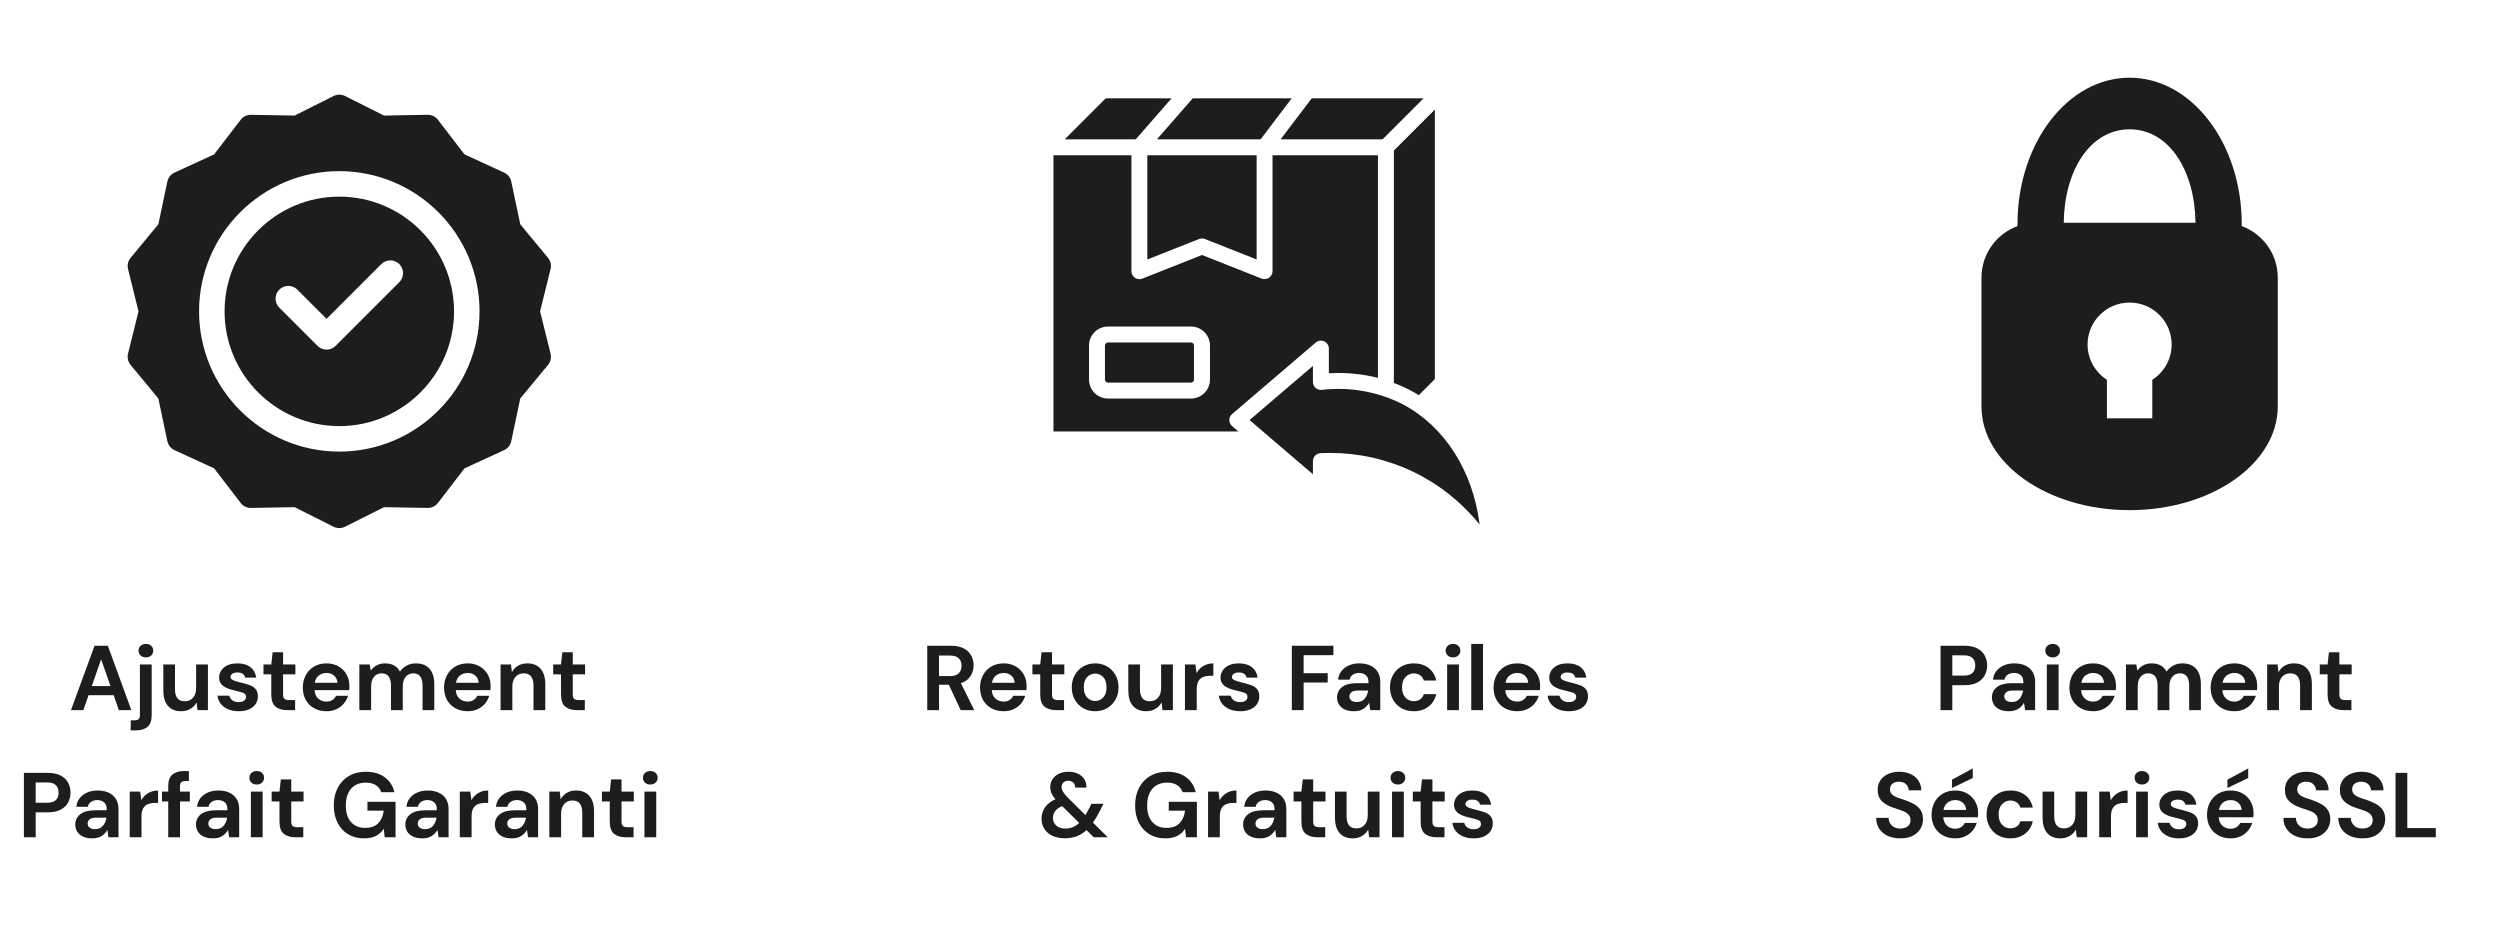<svg xmlns="http://www.w3.org/2000/svg" xmlns:xlink="http://www.w3.org/1999/xlink" width="800" zoomAndPan="magnify" viewBox="0 0 600 225" height="300" preserveAspectRatio="xMidYMid meet" version="1.2"><defs><clipPath id="4328e768fe"><path d="M 475.559 18.422 L 546.809 18.422 L 546.809 122.672 L 475.559 122.672 Z M 475.559 18.422 "/></clipPath><clipPath id="fe4b5b3934"><path d="M 30.457 22.613 L 132.457 22.613 L 132.457 126.863 L 30.457 126.863 Z M 30.457 22.613 "/></clipPath><clipPath id="f4abfb199c"><path d="M 299 87 L 355.664 87 L 355.664 126 L 299 126 Z M 299 87 "/></clipPath><clipPath id="0d089915ed"><path d="M 252.914 37 L 331 37 L 331 104 L 252.914 104 Z M 252.914 37 "/></clipPath></defs><g id="0009c66ccd"><g clip-rule="nonzero" clip-path="url(#4328e768fe)"><path style=" stroke:none;fill-rule:evenodd;fill:#1c1d1d;fill-opacity:1;" d="M 511.105 31.039 C 520.645 31.039 526.789 41.047 526.918 53.457 L 495.297 53.457 C 495.426 41.047 501.566 31.039 511.105 31.039 Z M 511.105 18.648 C 496.242 18.648 484.199 34.375 484.199 53.777 L 484.207 54.262 C 479.152 56.113 475.551 60.949 475.551 66.625 L 475.551 97.523 C 475.551 111.277 491.473 122.434 511.105 122.434 C 530.742 122.434 546.664 111.277 546.664 97.523 L 546.664 66.625 C 546.664 60.949 543.062 56.113 538.008 54.262 L 538.016 53.777 C 538.016 34.375 525.969 18.648 511.105 18.648 Z M 501.016 82.676 C 501.016 77.121 505.535 72.617 511.105 72.617 C 516.68 72.617 521.195 77.121 521.195 82.676 C 521.195 86.23 519.344 89.355 516.551 91.145 L 516.551 100.402 L 505.66 100.402 L 505.66 91.145 C 502.867 89.355 501.016 86.23 501.016 82.676 Z M 501.016 82.676 "/></g><path style=" stroke:none;fill-rule:nonzero;fill:#1c1d1d;fill-opacity:1;" d="M 81.434 47.191 C 66.25 47.191 53.898 59.547 53.898 74.73 C 53.898 89.914 66.25 102.266 81.434 102.266 C 96.617 102.266 108.969 89.914 108.969 74.73 C 108.969 59.547 96.617 47.191 81.434 47.191 Z M 95.836 67.715 L 80.539 83.012 C 79.344 84.207 77.406 84.207 76.211 83.012 L 67.031 73.832 C 65.836 72.637 65.836 70.699 67.031 69.508 C 68.227 68.312 70.164 68.312 71.359 69.508 L 78.375 76.523 L 91.508 63.387 C 92.703 62.191 94.641 62.191 95.836 63.387 C 97.031 64.582 97.031 66.52 95.836 67.715 Z M 95.836 67.715 "/><g clip-rule="nonzero" clip-path="url(#fe4b5b3934)"><path style=" stroke:none;fill-rule:nonzero;fill:#1c1d1d;fill-opacity:1;" d="M 129.621 74.73 L 132.141 64.57 C 132.375 63.629 132.145 62.633 131.527 61.887 L 124.859 53.816 L 122.703 43.574 C 122.504 42.629 121.867 41.832 120.988 41.426 L 111.48 37.051 L 105.105 28.75 C 104.527 27.996 103.629 27.555 102.68 27.555 C 102.164 27.555 105.402 27.508 92.16 27.738 L 82.809 23.043 C 81.941 22.609 80.926 22.609 80.059 23.043 L 70.707 27.738 L 60.242 27.555 C 59.219 27.543 58.324 28.016 57.762 28.75 L 51.387 37.051 L 41.879 41.426 C 41 41.832 40.367 42.629 40.164 43.574 L 38.008 53.816 L 31.34 61.887 C 30.723 62.633 30.496 63.629 30.727 64.57 L 33.246 74.73 L 30.727 84.887 C 30.496 85.828 30.723 86.824 31.34 87.574 L 38.008 95.641 L 40.164 105.883 C 40.367 106.832 41 107.629 41.879 108.031 L 51.387 112.406 L 57.762 120.707 C 58.34 121.461 59.238 121.902 60.188 121.902 C 60.707 121.902 57.465 121.953 70.707 121.719 L 80.059 126.418 C 80.93 126.852 81.945 126.848 82.809 126.418 L 92.16 121.719 L 102.625 121.902 C 103.648 121.914 104.543 121.441 105.105 120.707 L 111.48 112.406 L 120.988 108.031 C 121.867 107.629 122.504 106.832 122.703 105.883 L 124.859 95.641 L 131.527 87.574 C 132.145 86.824 132.371 85.828 132.141 84.887 Z M 81.434 108.383 C 62.875 108.383 47.777 93.285 47.777 74.73 C 47.777 56.172 62.875 41.074 81.434 41.074 C 99.992 41.074 115.09 56.172 115.09 74.73 C 115.09 93.285 99.992 108.383 81.434 108.383 Z M 81.434 108.383 "/></g><path style=" stroke:none;fill-rule:nonzero;fill:#1c1d1d;fill-opacity:1;" d="M 310.012 23.598 L 286.258 23.598 L 277.656 33.441 L 302.543 33.441 Z M 310.012 23.598 "/><path style=" stroke:none;fill-rule:nonzero;fill:#1c1d1d;fill-opacity:1;" d="M 272.578 33.441 L 281.18 23.598 L 265.375 23.598 L 255.531 33.441 Z M 272.578 33.441 "/><g clip-rule="nonzero" clip-path="url(#f4abfb199c)"><path style=" stroke:none;fill-rule:nonzero;fill:#1c1d1d;fill-opacity:1;" d="M 336.707 97.055 C 333.703 95.52 330.543 94.457 327.223 93.863 C 323.902 93.27 320.566 93.176 317.219 93.574 C 316.949 93.602 316.684 93.574 316.426 93.492 C 316.168 93.406 315.938 93.277 315.734 93.094 C 315.535 92.914 315.379 92.699 315.27 92.449 C 315.156 92.203 315.102 91.941 315.102 91.672 L 315.102 87.816 L 299.895 100.816 L 315.102 113.82 L 315.102 110.676 C 315.102 110.43 315.148 110.191 315.238 109.965 C 315.328 109.738 315.461 109.535 315.629 109.355 C 315.797 109.176 315.992 109.039 316.215 108.934 C 316.438 108.832 316.672 108.773 316.918 108.762 C 317.641 108.727 318.41 108.703 319.211 108.703 C 320.93 108.703 322.641 108.797 324.348 108.984 C 326.055 109.176 327.746 109.457 329.422 109.836 C 331.094 110.215 332.742 110.688 334.367 111.254 C 335.988 111.816 337.574 112.469 339.121 113.211 C 340.672 113.953 342.172 114.777 343.629 115.688 C 345.086 116.598 346.484 117.586 347.832 118.656 C 349.176 119.723 350.457 120.863 351.676 122.074 C 352.891 123.285 354.039 124.559 355.113 125.898 C 353.52 113.121 346.797 102.402 336.707 97.055 Z M 336.707 97.055 "/></g><path style=" stroke:none;fill-rule:nonzero;fill:#1c1d1d;fill-opacity:1;" d="M 288.477 57.23 C 288.723 57.23 288.957 57.273 289.184 57.363 L 301.59 62.273 L 301.59 37.266 L 275.359 37.266 L 275.359 62.273 L 287.766 57.363 C 287.992 57.273 288.23 57.227 288.477 57.23 Z M 288.477 57.23 "/><g clip-rule="nonzero" clip-path="url(#0d089915ed)"><path style=" stroke:none;fill-rule:nonzero;fill:#1c1d1d;fill-opacity:1;" d="M 295.043 100.82 C 295.043 100.23 295.266 99.746 295.711 99.367 L 315.773 82.211 C 316.055 81.969 316.383 81.82 316.754 81.77 C 317.121 81.719 317.477 81.77 317.816 81.926 C 318.152 82.082 318.426 82.316 318.625 82.633 C 318.828 82.945 318.926 83.289 318.926 83.664 L 318.926 89.59 C 322.91 89.352 326.836 89.711 330.707 90.68 L 330.707 37.266 L 305.406 37.266 L 305.406 65.082 C 305.406 65.238 305.387 65.395 305.348 65.543 C 305.309 65.695 305.254 65.84 305.184 65.977 C 305.109 66.117 305.02 66.242 304.918 66.359 C 304.812 66.477 304.695 66.578 304.566 66.664 C 304.438 66.754 304.301 66.824 304.156 66.879 C 304.008 66.93 303.855 66.969 303.703 66.984 C 303.547 67 303.391 67 303.238 66.98 C 303.082 66.957 302.934 66.918 302.789 66.863 L 288.477 61.199 L 274.16 66.867 C 274.016 66.922 273.867 66.961 273.711 66.984 C 273.555 67.004 273.402 67.004 273.246 66.988 C 273.09 66.973 272.941 66.934 272.793 66.883 C 272.648 66.828 272.512 66.758 272.383 66.668 C 272.254 66.582 272.137 66.48 272.031 66.363 C 271.93 66.246 271.84 66.121 271.766 65.98 C 271.695 65.844 271.637 65.699 271.602 65.547 C 271.562 65.398 271.543 65.242 271.543 65.086 L 271.543 37.266 L 252.832 37.266 L 252.832 103.547 L 297.203 103.547 L 295.711 102.27 C 295.266 101.891 295.043 101.406 295.043 100.82 Z M 290.391 91.105 C 290.391 91.402 290.359 91.699 290.301 91.992 C 290.242 92.285 290.156 92.566 290.043 92.844 C 289.93 93.121 289.789 93.383 289.621 93.629 C 289.457 93.879 289.27 94.109 289.059 94.32 C 288.848 94.531 288.617 94.719 288.367 94.887 C 288.121 95.051 287.859 95.191 287.582 95.305 C 287.305 95.422 287.02 95.508 286.73 95.566 C 286.438 95.625 286.141 95.652 285.84 95.656 L 265.914 95.656 C 265.617 95.652 265.32 95.625 265.027 95.566 C 264.734 95.508 264.449 95.422 264.176 95.305 C 263.898 95.191 263.637 95.051 263.387 94.887 C 263.141 94.719 262.91 94.531 262.699 94.32 C 262.488 94.109 262.297 93.879 262.133 93.629 C 261.965 93.383 261.828 93.121 261.711 92.844 C 261.598 92.566 261.512 92.285 261.453 91.992 C 261.395 91.699 261.363 91.402 261.363 91.105 L 261.363 82.918 C 261.363 82.621 261.395 82.324 261.453 82.031 C 261.512 81.738 261.598 81.453 261.711 81.18 C 261.828 80.902 261.965 80.641 262.133 80.391 C 262.297 80.145 262.488 79.914 262.699 79.703 C 262.91 79.492 263.141 79.301 263.387 79.137 C 263.637 78.969 263.898 78.828 264.176 78.715 C 264.449 78.602 264.734 78.516 265.027 78.457 C 265.32 78.398 265.617 78.367 265.914 78.367 L 285.84 78.367 C 286.137 78.367 286.434 78.398 286.727 78.457 C 287.02 78.516 287.305 78.602 287.582 78.715 C 287.855 78.828 288.117 78.969 288.367 79.137 C 288.617 79.301 288.844 79.492 289.055 79.703 C 289.27 79.914 289.457 80.145 289.621 80.391 C 289.789 80.641 289.93 80.902 290.043 81.18 C 290.156 81.453 290.242 81.738 290.301 82.031 C 290.359 82.324 290.391 82.621 290.391 82.918 Z M 290.391 91.105 "/></g><path style=" stroke:none;fill-rule:nonzero;fill:#1c1d1d;fill-opacity:1;" d="M 307.344 33.441 L 331.809 33.441 L 341.652 23.598 L 314.812 23.598 Z M 307.344 33.441 "/><path style=" stroke:none;fill-rule:nonzero;fill:#1c1d1d;fill-opacity:1;" d="M 334.531 91.914 C 335.891 92.418 337.211 93.004 338.496 93.676 C 339.184 94.039 339.848 94.441 340.504 94.844 L 344.363 90.984 L 344.363 26.293 L 334.531 36.129 Z M 334.531 91.914 "/><path style=" stroke:none;fill-rule:nonzero;fill:#1c1d1d;fill-opacity:1;" d="M 265.914 82.191 L 285.828 82.191 C 286.031 82.191 286.203 82.262 286.344 82.402 C 286.484 82.547 286.555 82.719 286.555 82.918 L 286.555 91.102 C 286.555 91.301 286.484 91.473 286.344 91.617 C 286.203 91.758 286.031 91.828 285.828 91.828 L 265.914 91.828 C 265.715 91.828 265.543 91.758 265.402 91.617 C 265.258 91.473 265.188 91.301 265.188 91.102 L 265.188 82.918 C 265.188 82.719 265.258 82.547 265.402 82.406 C 265.543 82.262 265.715 82.191 265.914 82.191 Z M 265.914 82.191 "/><g style="fill:#1c1d1d;fill-opacity:1;"><g transform="translate(16.536, 170.429)"><path style="stroke:none" d="M 0.5 0 L 6.156 -15.453 L 9.344 -15.453 L 14.984 0 L 11.984 0 L 10.75 -3.578 L 4.719 -3.578 L 3.469 0 Z M 5.5 -5.781 L 9.984 -5.781 L 7.734 -12.203 Z M 5.5 -5.781 "/></g></g><g style="fill:#1c1d1d;fill-opacity:1;"><g transform="translate(32.013, 170.429)"><path style="stroke:none" d="M 3 -12.656 C 2.488 -12.656 2.066 -12.805 1.734 -13.109 C 1.398 -13.422 1.234 -13.812 1.234 -14.281 C 1.234 -14.75 1.398 -15.133 1.734 -15.438 C 2.066 -15.738 2.488 -15.891 3 -15.891 C 3.52 -15.891 3.941 -15.738 4.266 -15.438 C 4.598 -15.133 4.766 -14.75 4.766 -14.281 C 4.766 -13.812 4.598 -13.422 4.266 -13.109 C 3.941 -12.805 3.52 -12.656 3 -12.656 Z M -0.641 4.859 L -0.641 2.453 L 0.219 2.453 C 0.707 2.453 1.051 2.352 1.25 2.156 C 1.457 1.969 1.562 1.645 1.562 1.188 L 1.562 -10.953 L 4.391 -10.953 L 4.391 1.188 C 4.391 2.508 4.055 3.453 3.391 4.016 C 2.723 4.578 1.812 4.859 0.656 4.859 Z M -0.641 4.859 "/></g></g><g style="fill:#1c1d1d;fill-opacity:1;"><g transform="translate(37.931, 170.429)"><path style="stroke:none" d="M 5.547 0.266 C 4.172 0.266 3.113 -0.16 2.375 -1.016 C 1.633 -1.867 1.266 -3.117 1.266 -4.766 L 1.266 -10.953 L 4.062 -10.953 L 4.062 -5.031 C 4.062 -4.094 4.25 -3.375 4.625 -2.875 C 5.008 -2.375 5.617 -2.125 6.453 -2.125 C 7.223 -2.125 7.863 -2.398 8.375 -2.953 C 8.883 -3.516 9.141 -4.297 9.141 -5.297 L 9.141 -10.953 L 11.969 -10.953 L 11.969 0 L 9.469 0 L 9.25 -1.859 C 8.914 -1.211 8.426 -0.695 7.781 -0.312 C 7.145 0.07 6.398 0.266 5.547 0.266 Z M 5.547 0.266 "/></g></g><g style="fill:#1c1d1d;fill-opacity:1;"><g transform="translate(51.355, 170.429)"><path style="stroke:none" d="M 5.969 0.266 C 4.988 0.266 4.129 0.109 3.391 -0.203 C 2.66 -0.523 2.07 -0.961 1.625 -1.516 C 1.188 -2.078 0.926 -2.727 0.844 -3.469 L 3.688 -3.469 C 3.77 -3.039 4.004 -2.676 4.391 -2.375 C 4.785 -2.07 5.297 -1.922 5.922 -1.922 C 6.535 -1.922 6.984 -2.047 7.266 -2.297 C 7.555 -2.547 7.703 -2.832 7.703 -3.156 C 7.703 -3.625 7.492 -3.941 7.078 -4.109 C 6.672 -4.285 6.098 -4.453 5.359 -4.609 C 4.891 -4.711 4.41 -4.836 3.922 -4.984 C 3.441 -5.129 3 -5.316 2.594 -5.547 C 2.188 -5.773 1.859 -6.07 1.609 -6.438 C 1.359 -6.801 1.234 -7.242 1.234 -7.766 C 1.234 -8.742 1.617 -9.562 2.391 -10.219 C 3.16 -10.883 4.25 -11.219 5.656 -11.219 C 6.945 -11.219 7.977 -10.914 8.75 -10.312 C 9.52 -9.707 9.984 -8.875 10.141 -7.812 L 7.469 -7.812 C 7.301 -8.625 6.688 -9.031 5.625 -9.031 C 5.094 -9.031 4.68 -8.926 4.391 -8.719 C 4.109 -8.508 3.969 -8.254 3.969 -7.953 C 3.969 -7.629 4.18 -7.367 4.609 -7.172 C 5.035 -6.984 5.602 -6.805 6.312 -6.641 C 7.082 -6.461 7.785 -6.266 8.422 -6.047 C 9.066 -5.836 9.578 -5.523 9.953 -5.109 C 10.336 -4.691 10.531 -4.094 10.531 -3.312 C 10.539 -2.633 10.363 -2.02 10 -1.469 C 9.633 -0.926 9.102 -0.5 8.406 -0.188 C 7.719 0.113 6.906 0.266 5.969 0.266 Z M 5.969 0.266 "/></g></g><g style="fill:#1c1d1d;fill-opacity:1;"><g transform="translate(62.593, 170.429)"><path style="stroke:none" d="M 6.312 0 C 5.164 0 4.242 -0.273 3.547 -0.828 C 2.859 -1.391 2.516 -2.383 2.516 -3.812 L 2.516 -8.594 L 0.641 -8.594 L 0.641 -10.953 L 2.516 -10.953 L 2.844 -13.891 L 5.344 -13.891 L 5.344 -10.953 L 8.297 -10.953 L 8.297 -8.594 L 5.344 -8.594 L 5.344 -3.797 C 5.344 -3.266 5.457 -2.898 5.688 -2.703 C 5.914 -2.504 6.305 -2.406 6.859 -2.406 L 8.234 -2.406 L 8.234 0 Z M 6.312 0 "/></g></g><g style="fill:#1c1d1d;fill-opacity:1;"><g transform="translate(71.602, 170.429)"><path style="stroke:none" d="M 6.75 0.266 C 5.645 0.266 4.664 0.031 3.812 -0.438 C 2.957 -0.906 2.285 -1.566 1.797 -2.422 C 1.316 -3.273 1.078 -4.266 1.078 -5.391 C 1.078 -6.523 1.316 -7.531 1.797 -8.406 C 2.273 -9.289 2.938 -9.977 3.781 -10.469 C 4.633 -10.969 5.633 -11.219 6.781 -11.219 C 7.852 -11.219 8.801 -10.977 9.625 -10.5 C 10.445 -10.031 11.086 -9.391 11.547 -8.578 C 12.016 -7.766 12.25 -6.852 12.25 -5.844 C 12.25 -5.688 12.242 -5.52 12.234 -5.344 C 12.234 -5.164 12.223 -4.984 12.203 -4.797 L 3.891 -4.797 C 3.941 -3.941 4.234 -3.27 4.766 -2.781 C 5.305 -2.289 5.961 -2.047 6.734 -2.047 C 7.305 -2.047 7.785 -2.176 8.172 -2.438 C 8.566 -2.695 8.859 -3.031 9.047 -3.438 L 11.922 -3.438 C 11.711 -2.75 11.367 -2.117 10.891 -1.547 C 10.41 -0.984 9.82 -0.539 9.125 -0.219 C 8.426 0.102 7.633 0.266 6.75 0.266 Z M 6.781 -8.922 C 6.082 -8.922 5.469 -8.723 4.938 -8.328 C 4.414 -7.941 4.082 -7.352 3.938 -6.562 L 9.391 -6.562 C 9.336 -7.281 9.066 -7.852 8.578 -8.281 C 8.098 -8.707 7.5 -8.922 6.781 -8.922 Z M 6.781 -8.922 "/></g></g><g style="fill:#1c1d1d;fill-opacity:1;"><g transform="translate(84.805, 170.429)"><path style="stroke:none" d="M 1.438 0 L 1.438 -10.953 L 3.938 -10.953 L 4.172 -9.469 C 4.523 -10 4.992 -10.422 5.578 -10.734 C 6.16 -11.055 6.832 -11.219 7.594 -11.219 C 9.289 -11.219 10.488 -10.562 11.188 -9.25 C 11.594 -9.852 12.129 -10.332 12.797 -10.688 C 13.461 -11.039 14.191 -11.219 14.984 -11.219 C 16.41 -11.219 17.504 -10.789 18.266 -9.938 C 19.035 -9.082 19.422 -7.832 19.422 -6.188 L 19.422 0 L 16.609 0 L 16.609 -5.922 C 16.609 -6.859 16.426 -7.578 16.062 -8.078 C 15.695 -8.578 15.141 -8.828 14.391 -8.828 C 13.629 -8.828 13.016 -8.547 12.547 -7.984 C 12.086 -7.43 11.859 -6.656 11.859 -5.656 L 11.859 0 L 9.031 0 L 9.031 -5.922 C 9.031 -6.859 8.844 -7.578 8.469 -8.078 C 8.102 -8.578 7.539 -8.828 6.781 -8.828 C 6.031 -8.828 5.422 -8.547 4.953 -7.984 C 4.492 -7.43 4.266 -6.656 4.266 -5.656 L 4.266 0 Z M 1.438 0 "/></g></g><g style="fill:#1c1d1d;fill-opacity:1;"><g transform="translate(105.494, 170.429)"><path style="stroke:none" d="M 6.75 0.266 C 5.645 0.266 4.664 0.031 3.812 -0.438 C 2.957 -0.906 2.285 -1.566 1.797 -2.422 C 1.316 -3.273 1.078 -4.266 1.078 -5.391 C 1.078 -6.523 1.316 -7.531 1.797 -8.406 C 2.273 -9.289 2.938 -9.977 3.781 -10.469 C 4.633 -10.969 5.633 -11.219 6.781 -11.219 C 7.852 -11.219 8.801 -10.977 9.625 -10.5 C 10.445 -10.031 11.086 -9.391 11.547 -8.578 C 12.016 -7.766 12.25 -6.852 12.25 -5.844 C 12.25 -5.688 12.242 -5.52 12.234 -5.344 C 12.234 -5.164 12.223 -4.984 12.203 -4.797 L 3.891 -4.797 C 3.941 -3.941 4.234 -3.27 4.766 -2.781 C 5.305 -2.289 5.961 -2.047 6.734 -2.047 C 7.305 -2.047 7.785 -2.176 8.172 -2.438 C 8.566 -2.695 8.859 -3.031 9.047 -3.438 L 11.922 -3.438 C 11.711 -2.75 11.367 -2.117 10.891 -1.547 C 10.41 -0.984 9.82 -0.539 9.125 -0.219 C 8.426 0.102 7.633 0.266 6.75 0.266 Z M 6.781 -8.922 C 6.082 -8.922 5.469 -8.723 4.938 -8.328 C 4.414 -7.941 4.082 -7.352 3.938 -6.562 L 9.391 -6.562 C 9.336 -7.281 9.066 -7.852 8.578 -8.281 C 8.098 -8.707 7.5 -8.922 6.781 -8.922 Z M 6.781 -8.922 "/></g></g><g style="fill:#1c1d1d;fill-opacity:1;"><g transform="translate(118.698, 170.429)"><path style="stroke:none" d="M 1.438 0 L 1.438 -10.953 L 3.938 -10.953 L 4.156 -9.094 C 4.488 -9.738 4.973 -10.254 5.609 -10.641 C 6.254 -11.023 7.008 -11.219 7.875 -11.219 C 9.227 -11.219 10.281 -10.789 11.031 -9.938 C 11.789 -9.082 12.172 -7.832 12.172 -6.188 L 12.172 0 L 9.344 0 L 9.344 -5.922 C 9.344 -6.859 9.148 -7.578 8.766 -8.078 C 8.379 -8.578 7.785 -8.828 6.984 -8.828 C 6.18 -8.828 5.523 -8.547 5.016 -7.984 C 4.516 -7.43 4.266 -6.656 4.266 -5.656 L 4.266 0 Z M 1.438 0 "/></g></g><g style="fill:#1c1d1d;fill-opacity:1;"><g transform="translate(132.122, 170.429)"><path style="stroke:none" d="M 6.312 0 C 5.164 0 4.242 -0.273 3.547 -0.828 C 2.859 -1.391 2.516 -2.383 2.516 -3.812 L 2.516 -8.594 L 0.641 -8.594 L 0.641 -10.953 L 2.516 -10.953 L 2.844 -13.891 L 5.344 -13.891 L 5.344 -10.953 L 8.297 -10.953 L 8.297 -8.594 L 5.344 -8.594 L 5.344 -3.797 C 5.344 -3.266 5.457 -2.898 5.688 -2.703 C 5.914 -2.504 6.305 -2.406 6.859 -2.406 L 8.234 -2.406 L 8.234 0 Z M 6.312 0 "/></g></g><g style="fill:#1c1d1d;fill-opacity:1;"><g transform="translate(141.426, 170.429)"><path style="stroke:none" d=""/></g></g><g style="fill:#1c1d1d;fill-opacity:1;"><g transform="translate(4.236, 200.94)"><path style="stroke:none" d="M 1.5 0 L 1.5 -15.453 L 7.219 -15.453 C 8.457 -15.453 9.477 -15.242 10.281 -14.828 C 11.094 -14.422 11.695 -13.852 12.094 -13.125 C 12.488 -12.406 12.688 -11.598 12.688 -10.703 C 12.688 -9.848 12.492 -9.062 12.109 -8.344 C 11.734 -7.633 11.141 -7.062 10.328 -6.625 C 9.523 -6.195 8.488 -5.984 7.219 -5.984 L 4.328 -5.984 L 4.328 0 Z M 4.328 -8.281 L 7.047 -8.281 C 8.023 -8.281 8.734 -8.492 9.172 -8.922 C 9.609 -9.359 9.828 -9.953 9.828 -10.703 C 9.828 -11.473 9.609 -12.07 9.172 -12.5 C 8.734 -12.938 8.023 -13.156 7.047 -13.156 L 4.328 -13.156 Z M 4.328 -8.281 "/></g></g><g style="fill:#1c1d1d;fill-opacity:1;"><g transform="translate(16.954, 200.94)"><path style="stroke:none" d="M 5.203 0.266 C 4.266 0.266 3.492 0.113 2.891 -0.188 C 2.285 -0.488 1.836 -0.891 1.547 -1.391 C 1.254 -1.891 1.109 -2.441 1.109 -3.047 C 1.109 -4.055 1.504 -4.879 2.297 -5.516 C 3.086 -6.148 4.281 -6.469 5.875 -6.469 L 8.656 -6.469 L 8.656 -6.734 C 8.656 -7.484 8.441 -8.035 8.016 -8.391 C 7.586 -8.742 7.055 -8.922 6.422 -8.922 C 5.848 -8.922 5.348 -8.785 4.922 -8.516 C 4.492 -8.242 4.227 -7.844 4.125 -7.312 L 1.375 -7.312 C 1.445 -8.102 1.711 -8.789 2.172 -9.375 C 2.641 -9.969 3.238 -10.422 3.969 -10.734 C 4.707 -11.055 5.535 -11.219 6.453 -11.219 C 8.004 -11.219 9.227 -10.828 10.125 -10.047 C 11.031 -9.266 11.484 -8.16 11.484 -6.734 L 11.484 0 L 9.078 0 L 8.812 -1.766 C 8.488 -1.18 8.035 -0.695 7.453 -0.312 C 6.867 0.07 6.117 0.266 5.203 0.266 Z M 5.844 -1.938 C 6.656 -1.938 7.285 -2.203 7.734 -2.734 C 8.18 -3.266 8.469 -3.922 8.594 -4.703 L 6.188 -4.703 C 5.438 -4.703 4.895 -4.566 4.562 -4.297 C 4.238 -4.023 4.078 -3.691 4.078 -3.297 C 4.078 -2.867 4.238 -2.535 4.562 -2.297 C 4.895 -2.055 5.32 -1.938 5.844 -1.938 Z M 5.844 -1.938 "/></g></g><g style="fill:#1c1d1d;fill-opacity:1;"><g transform="translate(29.694, 200.94)"><path style="stroke:none" d="M 1.438 0 L 1.438 -10.953 L 3.953 -10.953 L 4.219 -8.891 C 4.613 -9.598 5.148 -10.16 5.828 -10.578 C 6.516 -11.004 7.32 -11.219 8.25 -11.219 L 8.25 -8.234 L 7.469 -8.234 C 6.844 -8.234 6.285 -8.133 5.797 -7.938 C 5.316 -7.75 4.941 -7.422 4.672 -6.953 C 4.398 -6.484 4.266 -5.828 4.266 -4.984 L 4.266 0 Z M 1.438 0 "/></g></g><g style="fill:#1c1d1d;fill-opacity:1;"><g transform="translate(38.437, 200.94)"><path style="stroke:none" d="M 1.938 0 L 1.938 -8.594 L 0.438 -8.594 L 0.438 -10.953 L 1.938 -10.953 L 1.938 -12.234 C 1.938 -13.555 2.27 -14.492 2.938 -15.047 C 3.613 -15.609 4.523 -15.891 5.672 -15.891 L 6.891 -15.891 L 6.891 -13.484 L 6.109 -13.484 C 5.629 -13.484 5.285 -13.391 5.078 -13.203 C 4.867 -13.016 4.766 -12.691 4.766 -12.234 L 4.766 -10.953 L 7.125 -10.953 L 7.125 -8.594 L 4.766 -8.594 L 4.766 0 Z M 1.938 0 "/></g></g><g style="fill:#1c1d1d;fill-opacity:1;"><g transform="translate(45.922, 200.94)"><path style="stroke:none" d="M 5.203 0.266 C 4.266 0.266 3.492 0.113 2.891 -0.188 C 2.285 -0.488 1.836 -0.891 1.547 -1.391 C 1.254 -1.891 1.109 -2.441 1.109 -3.047 C 1.109 -4.055 1.504 -4.879 2.297 -5.516 C 3.086 -6.148 4.281 -6.469 5.875 -6.469 L 8.656 -6.469 L 8.656 -6.734 C 8.656 -7.484 8.441 -8.035 8.016 -8.391 C 7.586 -8.742 7.055 -8.922 6.422 -8.922 C 5.848 -8.922 5.348 -8.785 4.922 -8.516 C 4.492 -8.242 4.227 -7.844 4.125 -7.312 L 1.375 -7.312 C 1.445 -8.102 1.711 -8.789 2.172 -9.375 C 2.641 -9.969 3.238 -10.422 3.969 -10.734 C 4.707 -11.055 5.535 -11.219 6.453 -11.219 C 8.004 -11.219 9.227 -10.828 10.125 -10.047 C 11.031 -9.266 11.484 -8.16 11.484 -6.734 L 11.484 0 L 9.078 0 L 8.812 -1.766 C 8.488 -1.18 8.035 -0.695 7.453 -0.312 C 6.867 0.07 6.117 0.266 5.203 0.266 Z M 5.844 -1.938 C 6.656 -1.938 7.285 -2.203 7.734 -2.734 C 8.18 -3.266 8.469 -3.922 8.594 -4.703 L 6.188 -4.703 C 5.438 -4.703 4.895 -4.566 4.562 -4.297 C 4.238 -4.023 4.078 -3.691 4.078 -3.297 C 4.078 -2.867 4.238 -2.535 4.562 -2.297 C 4.895 -2.055 5.32 -1.938 5.844 -1.938 Z M 5.844 -1.938 "/></g></g><g style="fill:#1c1d1d;fill-opacity:1;"><g transform="translate(58.662, 200.94)"><path style="stroke:none" d="M 2.953 -12.656 C 2.441 -12.656 2.02 -12.805 1.688 -13.109 C 1.352 -13.422 1.188 -13.812 1.188 -14.281 C 1.188 -14.75 1.352 -15.133 1.688 -15.438 C 2.02 -15.738 2.441 -15.891 2.953 -15.891 C 3.473 -15.891 3.895 -15.738 4.219 -15.438 C 4.551 -15.133 4.719 -14.75 4.719 -14.281 C 4.719 -13.812 4.551 -13.422 4.219 -13.109 C 3.895 -12.805 3.473 -12.656 2.953 -12.656 Z M 1.547 0 L 1.547 -10.953 L 4.375 -10.953 L 4.375 0 Z M 1.547 0 "/></g></g><g style="fill:#1c1d1d;fill-opacity:1;"><g transform="translate(64.557, 200.94)"><path style="stroke:none" d="M 6.312 0 C 5.164 0 4.242 -0.273 3.547 -0.828 C 2.859 -1.391 2.516 -2.383 2.516 -3.812 L 2.516 -8.594 L 0.641 -8.594 L 0.641 -10.953 L 2.516 -10.953 L 2.844 -13.891 L 5.344 -13.891 L 5.344 -10.953 L 8.297 -10.953 L 8.297 -8.594 L 5.344 -8.594 L 5.344 -3.797 C 5.344 -3.266 5.457 -2.898 5.688 -2.703 C 5.914 -2.504 6.305 -2.406 6.859 -2.406 L 8.234 -2.406 L 8.234 0 Z M 6.312 0 "/></g></g><g style="fill:#1c1d1d;fill-opacity:1;"><g transform="translate(73.853, 200.94)"><path style="stroke:none" d=""/></g></g><g style="fill:#1c1d1d;fill-opacity:1;"><g transform="translate(79.107, 200.94)"><path style="stroke:none" d="M 8.25 0.266 C 6.801 0.266 5.531 -0.062 4.438 -0.719 C 3.344 -1.383 2.492 -2.312 1.891 -3.5 C 1.297 -4.688 1 -6.066 1 -7.641 C 1 -9.223 1.312 -10.625 1.938 -11.844 C 2.562 -13.062 3.453 -14.008 4.609 -14.688 C 5.766 -15.375 7.133 -15.719 8.719 -15.719 C 10.531 -15.719 12.031 -15.281 13.219 -14.406 C 14.414 -13.539 15.191 -12.344 15.547 -10.812 L 12.391 -10.812 C 12.148 -11.539 11.719 -12.102 11.094 -12.5 C 10.477 -12.906 9.688 -13.109 8.719 -13.109 C 7.176 -13.109 5.984 -12.617 5.141 -11.641 C 4.305 -10.66 3.891 -9.316 3.891 -7.609 C 3.891 -5.91 4.301 -4.594 5.125 -3.656 C 5.957 -2.719 7.086 -2.25 8.516 -2.25 C 9.922 -2.25 10.977 -2.629 11.688 -3.391 C 12.406 -4.148 12.836 -5.145 12.984 -6.375 L 9.078 -6.375 L 9.078 -8.5 L 15.828 -8.5 L 15.828 0 L 13.219 0 L 13 -2.031 C 12.5 -1.289 11.875 -0.723 11.125 -0.328 C 10.375 0.066 9.414 0.266 8.25 0.266 Z M 8.25 0.266 "/></g></g><g style="fill:#1c1d1d;fill-opacity:1;"><g transform="translate(96.175, 200.94)"><path style="stroke:none" d="M 5.203 0.266 C 4.266 0.266 3.492 0.113 2.891 -0.188 C 2.285 -0.488 1.836 -0.891 1.547 -1.391 C 1.254 -1.891 1.109 -2.441 1.109 -3.047 C 1.109 -4.055 1.504 -4.879 2.297 -5.516 C 3.086 -6.148 4.281 -6.469 5.875 -6.469 L 8.656 -6.469 L 8.656 -6.734 C 8.656 -7.484 8.441 -8.035 8.016 -8.391 C 7.586 -8.742 7.055 -8.922 6.422 -8.922 C 5.848 -8.922 5.348 -8.785 4.922 -8.516 C 4.492 -8.242 4.227 -7.844 4.125 -7.312 L 1.375 -7.312 C 1.445 -8.102 1.711 -8.789 2.172 -9.375 C 2.641 -9.969 3.238 -10.422 3.969 -10.734 C 4.707 -11.055 5.535 -11.219 6.453 -11.219 C 8.004 -11.219 9.227 -10.828 10.125 -10.047 C 11.031 -9.266 11.484 -8.16 11.484 -6.734 L 11.484 0 L 9.078 0 L 8.812 -1.766 C 8.488 -1.18 8.035 -0.695 7.453 -0.312 C 6.867 0.07 6.117 0.266 5.203 0.266 Z M 5.844 -1.938 C 6.656 -1.938 7.285 -2.203 7.734 -2.734 C 8.18 -3.266 8.469 -3.922 8.594 -4.703 L 6.188 -4.703 C 5.438 -4.703 4.895 -4.566 4.562 -4.297 C 4.238 -4.023 4.078 -3.691 4.078 -3.297 C 4.078 -2.867 4.238 -2.535 4.562 -2.297 C 4.895 -2.055 5.32 -1.938 5.844 -1.938 Z M 5.844 -1.938 "/></g></g><g style="fill:#1c1d1d;fill-opacity:1;"><g transform="translate(108.915, 200.94)"><path style="stroke:none" d="M 1.438 0 L 1.438 -10.953 L 3.953 -10.953 L 4.219 -8.891 C 4.613 -9.598 5.148 -10.16 5.828 -10.578 C 6.516 -11.004 7.32 -11.219 8.25 -11.219 L 8.25 -8.234 L 7.469 -8.234 C 6.844 -8.234 6.285 -8.133 5.797 -7.938 C 5.316 -7.75 4.941 -7.422 4.672 -6.953 C 4.398 -6.484 4.266 -5.828 4.266 -4.984 L 4.266 0 Z M 1.438 0 "/></g></g><g style="fill:#1c1d1d;fill-opacity:1;"><g transform="translate(117.658, 200.94)"><path style="stroke:none" d="M 5.203 0.266 C 4.266 0.266 3.492 0.113 2.891 -0.188 C 2.285 -0.488 1.836 -0.891 1.547 -1.391 C 1.254 -1.891 1.109 -2.441 1.109 -3.047 C 1.109 -4.055 1.504 -4.879 2.297 -5.516 C 3.086 -6.148 4.281 -6.469 5.875 -6.469 L 8.656 -6.469 L 8.656 -6.734 C 8.656 -7.484 8.441 -8.035 8.016 -8.391 C 7.586 -8.742 7.055 -8.922 6.422 -8.922 C 5.848 -8.922 5.348 -8.785 4.922 -8.516 C 4.492 -8.242 4.227 -7.844 4.125 -7.312 L 1.375 -7.312 C 1.445 -8.102 1.711 -8.789 2.172 -9.375 C 2.641 -9.969 3.238 -10.422 3.969 -10.734 C 4.707 -11.055 5.535 -11.219 6.453 -11.219 C 8.004 -11.219 9.227 -10.828 10.125 -10.047 C 11.031 -9.266 11.484 -8.16 11.484 -6.734 L 11.484 0 L 9.078 0 L 8.812 -1.766 C 8.488 -1.18 8.035 -0.695 7.453 -0.312 C 6.867 0.07 6.117 0.266 5.203 0.266 Z M 5.844 -1.938 C 6.656 -1.938 7.285 -2.203 7.734 -2.734 C 8.18 -3.266 8.469 -3.922 8.594 -4.703 L 6.188 -4.703 C 5.438 -4.703 4.895 -4.566 4.562 -4.297 C 4.238 -4.023 4.078 -3.691 4.078 -3.297 C 4.078 -2.867 4.238 -2.535 4.562 -2.297 C 4.895 -2.055 5.32 -1.938 5.844 -1.938 Z M 5.844 -1.938 "/></g></g><g style="fill:#1c1d1d;fill-opacity:1;"><g transform="translate(130.398, 200.94)"><path style="stroke:none" d="M 1.438 0 L 1.438 -10.953 L 3.938 -10.953 L 4.156 -9.094 C 4.488 -9.738 4.973 -10.254 5.609 -10.641 C 6.254 -11.023 7.008 -11.219 7.875 -11.219 C 9.227 -11.219 10.281 -10.789 11.031 -9.938 C 11.789 -9.082 12.172 -7.832 12.172 -6.188 L 12.172 0 L 9.344 0 L 9.344 -5.922 C 9.344 -6.859 9.148 -7.578 8.766 -8.078 C 8.379 -8.578 7.785 -8.828 6.984 -8.828 C 6.18 -8.828 5.523 -8.547 5.016 -7.984 C 4.516 -7.43 4.266 -6.656 4.266 -5.656 L 4.266 0 Z M 1.438 0 "/></g></g><g style="fill:#1c1d1d;fill-opacity:1;"><g transform="translate(143.823, 200.94)"><path style="stroke:none" d="M 6.312 0 C 5.164 0 4.242 -0.273 3.547 -0.828 C 2.859 -1.391 2.516 -2.383 2.516 -3.812 L 2.516 -8.594 L 0.641 -8.594 L 0.641 -10.953 L 2.516 -10.953 L 2.844 -13.891 L 5.344 -13.891 L 5.344 -10.953 L 8.297 -10.953 L 8.297 -8.594 L 5.344 -8.594 L 5.344 -3.797 C 5.344 -3.266 5.457 -2.898 5.688 -2.703 C 5.914 -2.504 6.305 -2.406 6.859 -2.406 L 8.234 -2.406 L 8.234 0 Z M 6.312 0 "/></g></g><g style="fill:#1c1d1d;fill-opacity:1;"><g transform="translate(153.118, 200.94)"><path style="stroke:none" d="M 2.953 -12.656 C 2.441 -12.656 2.02 -12.805 1.688 -13.109 C 1.352 -13.422 1.188 -13.812 1.188 -14.281 C 1.188 -14.75 1.352 -15.133 1.688 -15.438 C 2.02 -15.738 2.441 -15.891 2.953 -15.891 C 3.473 -15.891 3.895 -15.738 4.219 -15.438 C 4.551 -15.133 4.719 -14.75 4.719 -14.281 C 4.719 -13.812 4.551 -13.422 4.219 -13.109 C 3.895 -12.805 3.473 -12.656 2.953 -12.656 Z M 1.547 0 L 1.547 -10.953 L 4.375 -10.953 L 4.375 0 Z M 1.547 0 "/></g></g><g style="fill:#1c1d1d;fill-opacity:1;"><g transform="translate(221.039, 170.429)"><path style="stroke:none" d="M 1.5 0 L 1.5 -15.453 L 7.172 -15.453 C 8.41 -15.453 9.43 -15.242 10.234 -14.828 C 11.035 -14.41 11.633 -13.844 12.031 -13.125 C 12.426 -12.406 12.625 -11.613 12.625 -10.75 C 12.625 -9.812 12.379 -8.953 11.891 -8.172 C 11.398 -7.391 10.629 -6.82 9.578 -6.469 L 12.781 0 L 9.531 0 L 6.672 -6.094 L 4.328 -6.094 L 4.328 0 Z M 4.328 -8.172 L 7 -8.172 C 7.938 -8.172 8.625 -8.395 9.062 -8.844 C 9.508 -9.301 9.734 -9.906 9.734 -10.656 C 9.734 -11.395 9.516 -11.984 9.078 -12.422 C 8.648 -12.867 7.953 -13.094 6.984 -13.094 L 4.328 -13.094 Z M 4.328 -8.172 "/></g></g><g style="fill:#1c1d1d;fill-opacity:1;"><g transform="translate(234.133, 170.429)"><path style="stroke:none" d="M 6.75 0.266 C 5.645 0.266 4.664 0.031 3.812 -0.438 C 2.957 -0.906 2.285 -1.566 1.797 -2.422 C 1.316 -3.273 1.078 -4.266 1.078 -5.391 C 1.078 -6.523 1.316 -7.531 1.797 -8.406 C 2.273 -9.289 2.938 -9.977 3.781 -10.469 C 4.633 -10.969 5.633 -11.219 6.781 -11.219 C 7.852 -11.219 8.801 -10.977 9.625 -10.5 C 10.445 -10.031 11.086 -9.391 11.547 -8.578 C 12.016 -7.766 12.25 -6.852 12.25 -5.844 C 12.25 -5.688 12.242 -5.52 12.234 -5.344 C 12.234 -5.164 12.223 -4.984 12.203 -4.797 L 3.891 -4.797 C 3.941 -3.941 4.234 -3.27 4.766 -2.781 C 5.305 -2.289 5.961 -2.047 6.734 -2.047 C 7.305 -2.047 7.785 -2.176 8.172 -2.438 C 8.566 -2.695 8.859 -3.031 9.047 -3.438 L 11.922 -3.438 C 11.711 -2.75 11.367 -2.117 10.891 -1.547 C 10.41 -0.984 9.82 -0.539 9.125 -0.219 C 8.426 0.102 7.633 0.266 6.75 0.266 Z M 6.781 -8.922 C 6.082 -8.922 5.469 -8.723 4.938 -8.328 C 4.414 -7.941 4.082 -7.352 3.938 -6.562 L 9.391 -6.562 C 9.336 -7.281 9.066 -7.852 8.578 -8.281 C 8.098 -8.707 7.5 -8.922 6.781 -8.922 Z M 6.781 -8.922 "/></g></g><g style="fill:#1c1d1d;fill-opacity:1;"><g transform="translate(247.137, 170.429)"><path style="stroke:none" d="M 6.312 0 C 5.164 0 4.242 -0.273 3.547 -0.828 C 2.859 -1.391 2.516 -2.383 2.516 -3.812 L 2.516 -8.594 L 0.641 -8.594 L 0.641 -10.953 L 2.516 -10.953 L 2.844 -13.891 L 5.344 -13.891 L 5.344 -10.953 L 8.297 -10.953 L 8.297 -8.594 L 5.344 -8.594 L 5.344 -3.797 C 5.344 -3.266 5.457 -2.898 5.688 -2.703 C 5.914 -2.504 6.305 -2.406 6.859 -2.406 L 8.234 -2.406 L 8.234 0 Z M 6.312 0 "/></g></g><g style="fill:#1c1d1d;fill-opacity:1;"><g transform="translate(256.146, 170.429)"><path style="stroke:none" d="M 6.688 0.266 C 5.625 0.266 4.672 0.023 3.828 -0.453 C 2.984 -0.941 2.312 -1.617 1.812 -2.484 C 1.32 -3.348 1.078 -4.344 1.078 -5.469 C 1.078 -6.602 1.328 -7.602 1.828 -8.469 C 2.328 -9.332 3 -10.004 3.844 -10.484 C 4.695 -10.973 5.656 -11.219 6.719 -11.219 C 7.758 -11.219 8.703 -10.973 9.547 -10.484 C 10.391 -10.004 11.055 -9.332 11.547 -8.469 C 12.047 -7.602 12.297 -6.602 12.297 -5.469 C 12.297 -4.344 12.047 -3.348 11.547 -2.484 C 11.055 -1.617 10.383 -0.941 9.531 -0.453 C 8.676 0.023 7.727 0.266 6.688 0.266 Z M 6.688 -2.188 C 7.426 -2.188 8.066 -2.461 8.609 -3.016 C 9.148 -3.566 9.422 -4.383 9.422 -5.469 C 9.422 -6.562 9.148 -7.383 8.609 -7.938 C 8.066 -8.488 7.438 -8.766 6.719 -8.766 C 5.957 -8.766 5.305 -8.488 4.766 -7.938 C 4.234 -7.383 3.969 -6.562 3.969 -5.469 C 3.969 -4.383 4.234 -3.566 4.766 -3.016 C 5.305 -2.461 5.945 -2.188 6.688 -2.188 Z M 6.688 -2.188 "/></g></g><g style="fill:#1c1d1d;fill-opacity:1;"><g transform="translate(269.526, 170.429)"><path style="stroke:none" d="M 5.547 0.266 C 4.172 0.266 3.113 -0.16 2.375 -1.016 C 1.633 -1.867 1.266 -3.117 1.266 -4.766 L 1.266 -10.953 L 4.062 -10.953 L 4.062 -5.031 C 4.062 -4.094 4.25 -3.375 4.625 -2.875 C 5.008 -2.375 5.617 -2.125 6.453 -2.125 C 7.223 -2.125 7.863 -2.398 8.375 -2.953 C 8.883 -3.516 9.141 -4.297 9.141 -5.297 L 9.141 -10.953 L 11.969 -10.953 L 11.969 0 L 9.469 0 L 9.25 -1.859 C 8.914 -1.211 8.426 -0.695 7.781 -0.312 C 7.145 0.07 6.398 0.266 5.547 0.266 Z M 5.547 0.266 "/></g></g><g style="fill:#1c1d1d;fill-opacity:1;"><g transform="translate(282.95, 170.429)"><path style="stroke:none" d="M 1.438 0 L 1.438 -10.953 L 3.953 -10.953 L 4.219 -8.891 C 4.613 -9.598 5.148 -10.16 5.828 -10.578 C 6.516 -11.004 7.32 -11.219 8.25 -11.219 L 8.25 -8.234 L 7.469 -8.234 C 6.844 -8.234 6.285 -8.133 5.797 -7.938 C 5.316 -7.75 4.941 -7.422 4.672 -6.953 C 4.398 -6.484 4.266 -5.828 4.266 -4.984 L 4.266 0 Z M 1.438 0 "/></g></g><g style="fill:#1c1d1d;fill-opacity:1;"><g transform="translate(291.694, 170.429)"><path style="stroke:none" d="M 5.969 0.266 C 4.988 0.266 4.129 0.109 3.391 -0.203 C 2.66 -0.523 2.07 -0.961 1.625 -1.516 C 1.188 -2.078 0.926 -2.727 0.844 -3.469 L 3.688 -3.469 C 3.77 -3.039 4.004 -2.676 4.391 -2.375 C 4.785 -2.07 5.297 -1.922 5.922 -1.922 C 6.535 -1.922 6.984 -2.047 7.266 -2.297 C 7.555 -2.547 7.703 -2.832 7.703 -3.156 C 7.703 -3.625 7.492 -3.941 7.078 -4.109 C 6.672 -4.285 6.098 -4.453 5.359 -4.609 C 4.891 -4.711 4.41 -4.836 3.922 -4.984 C 3.441 -5.129 3 -5.316 2.594 -5.547 C 2.188 -5.773 1.859 -6.07 1.609 -6.438 C 1.359 -6.801 1.234 -7.242 1.234 -7.766 C 1.234 -8.742 1.617 -9.562 2.391 -10.219 C 3.16 -10.883 4.25 -11.219 5.656 -11.219 C 6.945 -11.219 7.977 -10.914 8.75 -10.312 C 9.52 -9.707 9.984 -8.875 10.141 -7.812 L 7.469 -7.812 C 7.301 -8.625 6.688 -9.031 5.625 -9.031 C 5.094 -9.031 4.68 -8.926 4.391 -8.719 C 4.109 -8.508 3.969 -8.254 3.969 -7.953 C 3.969 -7.629 4.18 -7.367 4.609 -7.172 C 5.035 -6.984 5.602 -6.805 6.312 -6.641 C 7.082 -6.461 7.785 -6.266 8.422 -6.047 C 9.066 -5.836 9.578 -5.523 9.953 -5.109 C 10.336 -4.691 10.531 -4.094 10.531 -3.312 C 10.539 -2.633 10.363 -2.02 10 -1.469 C 9.633 -0.926 9.102 -0.5 8.406 -0.188 C 7.719 0.113 6.906 0.266 5.969 0.266 Z M 5.969 0.266 "/></g></g><g style="fill:#1c1d1d;fill-opacity:1;"><g transform="translate(303.286, 170.429)"><path style="stroke:none" d=""/></g></g><g style="fill:#1c1d1d;fill-opacity:1;"><g transform="translate(308.54, 170.429)"><path style="stroke:none" d="M 1.5 0 L 1.5 -15.453 L 11.484 -15.453 L 11.484 -13.188 L 4.328 -13.188 L 4.328 -8.859 L 10.109 -8.859 L 10.109 -6.625 L 4.328 -6.625 L 4.328 0 Z M 1.5 0 "/></g></g><g style="fill:#1c1d1d;fill-opacity:1;"><g transform="translate(319.779, 170.429)"><path style="stroke:none" d="M 5.203 0.266 C 4.266 0.266 3.492 0.113 2.891 -0.188 C 2.285 -0.488 1.836 -0.891 1.547 -1.391 C 1.254 -1.891 1.109 -2.441 1.109 -3.047 C 1.109 -4.055 1.504 -4.879 2.297 -5.516 C 3.086 -6.148 4.281 -6.469 5.875 -6.469 L 8.656 -6.469 L 8.656 -6.734 C 8.656 -7.484 8.441 -8.035 8.016 -8.391 C 7.586 -8.742 7.055 -8.922 6.422 -8.922 C 5.848 -8.922 5.348 -8.785 4.922 -8.516 C 4.492 -8.242 4.227 -7.844 4.125 -7.312 L 1.375 -7.312 C 1.445 -8.102 1.711 -8.789 2.172 -9.375 C 2.641 -9.969 3.238 -10.422 3.969 -10.734 C 4.707 -11.055 5.535 -11.219 6.453 -11.219 C 8.004 -11.219 9.227 -10.828 10.125 -10.047 C 11.031 -9.266 11.484 -8.16 11.484 -6.734 L 11.484 0 L 9.078 0 L 8.812 -1.766 C 8.488 -1.18 8.035 -0.695 7.453 -0.312 C 6.867 0.07 6.117 0.266 5.203 0.266 Z M 5.844 -1.938 C 6.656 -1.938 7.285 -2.203 7.734 -2.734 C 8.18 -3.266 8.469 -3.922 8.594 -4.703 L 6.188 -4.703 C 5.438 -4.703 4.895 -4.566 4.562 -4.297 C 4.238 -4.023 4.078 -3.691 4.078 -3.297 C 4.078 -2.867 4.238 -2.535 4.562 -2.297 C 4.895 -2.055 5.32 -1.938 5.844 -1.938 Z M 5.844 -1.938 "/></g></g><g style="fill:#1c1d1d;fill-opacity:1;"><g transform="translate(332.519, 170.429)"><path style="stroke:none" d="M 6.797 0.266 C 5.68 0.266 4.695 0.023 3.844 -0.453 C 2.988 -0.941 2.312 -1.617 1.812 -2.484 C 1.32 -3.359 1.078 -4.352 1.078 -5.469 C 1.078 -6.594 1.32 -7.586 1.812 -8.453 C 2.312 -9.328 2.988 -10.004 3.844 -10.484 C 4.695 -10.973 5.68 -11.219 6.797 -11.219 C 8.191 -11.219 9.367 -10.852 10.328 -10.125 C 11.285 -9.395 11.898 -8.391 12.172 -7.109 L 9.188 -7.109 C 9.039 -7.641 8.75 -8.055 8.312 -8.359 C 7.875 -8.66 7.363 -8.812 6.781 -8.812 C 6 -8.812 5.332 -8.516 4.781 -7.922 C 4.238 -7.336 3.969 -6.52 3.969 -5.469 C 3.969 -4.426 4.238 -3.609 4.781 -3.016 C 5.332 -2.43 6 -2.141 6.781 -2.141 C 7.363 -2.141 7.875 -2.285 8.312 -2.578 C 8.75 -2.879 9.039 -3.301 9.188 -3.844 L 12.172 -3.844 C 11.898 -2.602 11.285 -1.609 10.328 -0.859 C 9.367 -0.109 8.191 0.266 6.797 0.266 Z M 6.797 0.266 "/></g></g><g style="fill:#1c1d1d;fill-opacity:1;"><g transform="translate(345.767, 170.429)"><path style="stroke:none" d="M 2.953 -12.656 C 2.441 -12.656 2.02 -12.805 1.688 -13.109 C 1.352 -13.422 1.188 -13.812 1.188 -14.281 C 1.188 -14.75 1.352 -15.133 1.688 -15.438 C 2.02 -15.738 2.441 -15.891 2.953 -15.891 C 3.473 -15.891 3.895 -15.738 4.219 -15.438 C 4.551 -15.133 4.719 -14.75 4.719 -14.281 C 4.719 -13.812 4.551 -13.422 4.219 -13.109 C 3.895 -12.805 3.473 -12.656 2.953 -12.656 Z M 1.547 0 L 1.547 -10.953 L 4.375 -10.953 L 4.375 0 Z M 1.547 0 "/></g></g><g style="fill:#1c1d1d;fill-opacity:1;"><g transform="translate(351.662, 170.429)"><path style="stroke:none" d="M 1.438 0 L 1.438 -15.891 L 4.266 -15.891 L 4.266 0 Z M 1.438 0 "/></g></g><g style="fill:#1c1d1d;fill-opacity:1;"><g transform="translate(357.38, 170.429)"><path style="stroke:none" d="M 6.75 0.266 C 5.645 0.266 4.664 0.031 3.812 -0.438 C 2.957 -0.906 2.285 -1.566 1.797 -2.422 C 1.316 -3.273 1.078 -4.266 1.078 -5.391 C 1.078 -6.523 1.316 -7.531 1.797 -8.406 C 2.273 -9.289 2.938 -9.977 3.781 -10.469 C 4.633 -10.969 5.633 -11.219 6.781 -11.219 C 7.852 -11.219 8.801 -10.977 9.625 -10.5 C 10.445 -10.031 11.086 -9.391 11.547 -8.578 C 12.016 -7.766 12.25 -6.852 12.25 -5.844 C 12.25 -5.688 12.242 -5.52 12.234 -5.344 C 12.234 -5.164 12.223 -4.984 12.203 -4.797 L 3.891 -4.797 C 3.941 -3.941 4.234 -3.27 4.766 -2.781 C 5.305 -2.289 5.961 -2.047 6.734 -2.047 C 7.305 -2.047 7.785 -2.176 8.172 -2.438 C 8.566 -2.695 8.859 -3.031 9.047 -3.438 L 11.922 -3.438 C 11.711 -2.75 11.367 -2.117 10.891 -1.547 C 10.41 -0.984 9.82 -0.539 9.125 -0.219 C 8.426 0.102 7.633 0.266 6.75 0.266 Z M 6.781 -8.922 C 6.082 -8.922 5.469 -8.723 4.938 -8.328 C 4.414 -7.941 4.082 -7.352 3.938 -6.562 L 9.391 -6.562 C 9.336 -7.281 9.066 -7.852 8.578 -8.281 C 8.098 -8.707 7.5 -8.922 6.781 -8.922 Z M 6.781 -8.922 "/></g></g><g style="fill:#1c1d1d;fill-opacity:1;"><g transform="translate(370.584, 170.429)"><path style="stroke:none" d="M 5.969 0.266 C 4.988 0.266 4.129 0.109 3.391 -0.203 C 2.66 -0.523 2.07 -0.961 1.625 -1.516 C 1.188 -2.078 0.926 -2.727 0.844 -3.469 L 3.688 -3.469 C 3.77 -3.039 4.004 -2.676 4.391 -2.375 C 4.785 -2.07 5.297 -1.922 5.922 -1.922 C 6.535 -1.922 6.984 -2.047 7.266 -2.297 C 7.555 -2.547 7.703 -2.832 7.703 -3.156 C 7.703 -3.625 7.492 -3.941 7.078 -4.109 C 6.672 -4.285 6.098 -4.453 5.359 -4.609 C 4.891 -4.711 4.41 -4.836 3.922 -4.984 C 3.441 -5.129 3 -5.316 2.594 -5.547 C 2.188 -5.773 1.859 -6.07 1.609 -6.438 C 1.359 -6.801 1.234 -7.242 1.234 -7.766 C 1.234 -8.742 1.617 -9.562 2.391 -10.219 C 3.16 -10.883 4.25 -11.219 5.656 -11.219 C 6.945 -11.219 7.977 -10.914 8.75 -10.312 C 9.52 -9.707 9.984 -8.875 10.141 -7.812 L 7.469 -7.812 C 7.301 -8.625 6.688 -9.031 5.625 -9.031 C 5.094 -9.031 4.68 -8.926 4.391 -8.719 C 4.109 -8.508 3.969 -8.254 3.969 -7.953 C 3.969 -7.629 4.18 -7.367 4.609 -7.172 C 5.035 -6.984 5.602 -6.805 6.312 -6.641 C 7.082 -6.461 7.785 -6.266 8.422 -6.047 C 9.066 -5.836 9.578 -5.523 9.953 -5.109 C 10.336 -4.691 10.531 -4.094 10.531 -3.312 C 10.539 -2.633 10.363 -2.02 10 -1.469 C 9.633 -0.926 9.102 -0.5 8.406 -0.188 C 7.719 0.113 6.906 0.266 5.969 0.266 Z M 5.969 0.266 "/></g></g><g style="fill:#1c1d1d;fill-opacity:1;"><g transform="translate(382.188, 170.429)"><path style="stroke:none" d=""/></g></g><g style="fill:#1c1d1d;fill-opacity:1;"><g transform="translate(249.126, 200.94)"><path style="stroke:none" d="M 6.453 0.25 C 5.316 0.25 4.328 0.055 3.484 -0.328 C 2.648 -0.723 2 -1.273 1.531 -1.984 C 1.07 -2.691 0.844 -3.516 0.844 -4.453 C 0.844 -5.461 1.117 -6.367 1.672 -7.172 C 2.234 -7.984 3.066 -8.633 4.172 -9.125 C 3.734 -9.633 3.414 -10.117 3.219 -10.578 C 3.031 -11.035 2.938 -11.52 2.938 -12.031 C 2.938 -12.738 3.113 -13.367 3.469 -13.922 C 3.82 -14.473 4.328 -14.91 4.984 -15.234 C 5.641 -15.555 6.422 -15.719 7.328 -15.719 C 8.254 -15.719 9.039 -15.547 9.688 -15.203 C 10.332 -14.867 10.82 -14.414 11.156 -13.844 C 11.488 -13.27 11.641 -12.629 11.609 -11.922 L 8.922 -11.922 C 8.922 -12.461 8.758 -12.867 8.438 -13.141 C 8.125 -13.422 7.75 -13.562 7.312 -13.562 C 6.812 -13.562 6.41 -13.422 6.109 -13.141 C 5.805 -12.859 5.656 -12.492 5.656 -12.047 C 5.656 -11.68 5.77 -11.305 6 -10.922 C 6.238 -10.547 6.586 -10.109 7.047 -9.609 L 11.375 -5.328 C 11.676 -5.828 12 -6.406 12.344 -7.062 L 12.828 -8.031 L 15.719 -8.031 L 14.953 -6.531 C 14.359 -5.344 13.77 -4.336 13.188 -3.516 L 16.734 0 L 13.359 0 L 11.641 -1.719 C 10.891 -1.031 10.086 -0.531 9.234 -0.219 C 8.391 0.094 7.461 0.25 6.453 0.25 Z M 3.578 -4.641 C 3.578 -3.91 3.844 -3.301 4.375 -2.812 C 4.914 -2.32 5.633 -2.078 6.531 -2.078 C 7.812 -2.078 8.926 -2.531 9.875 -3.438 L 5.781 -7.484 C 5.031 -7.16 4.473 -6.754 4.109 -6.266 C 3.754 -5.785 3.578 -5.242 3.578 -4.641 Z M 3.578 -4.641 "/></g></g><g style="fill:#1c1d1d;fill-opacity:1;"><g transform="translate(266.171, 200.94)"><path style="stroke:none" d=""/></g></g><g style="fill:#1c1d1d;fill-opacity:1;"><g transform="translate(271.426, 200.94)"><path style="stroke:none" d="M 8.25 0.266 C 6.801 0.266 5.531 -0.062 4.438 -0.719 C 3.344 -1.383 2.492 -2.312 1.891 -3.5 C 1.297 -4.688 1 -6.066 1 -7.641 C 1 -9.223 1.312 -10.625 1.938 -11.844 C 2.562 -13.062 3.453 -14.008 4.609 -14.688 C 5.766 -15.375 7.133 -15.719 8.719 -15.719 C 10.531 -15.719 12.031 -15.281 13.219 -14.406 C 14.414 -13.539 15.191 -12.344 15.547 -10.812 L 12.391 -10.812 C 12.148 -11.539 11.719 -12.102 11.094 -12.5 C 10.477 -12.906 9.688 -13.109 8.719 -13.109 C 7.176 -13.109 5.984 -12.617 5.141 -11.641 C 4.305 -10.66 3.891 -9.316 3.891 -7.609 C 3.891 -5.91 4.301 -4.594 5.125 -3.656 C 5.957 -2.719 7.086 -2.25 8.516 -2.25 C 9.922 -2.25 10.977 -2.629 11.688 -3.391 C 12.406 -4.148 12.836 -5.145 12.984 -6.375 L 9.078 -6.375 L 9.078 -8.5 L 15.828 -8.5 L 15.828 0 L 13.219 0 L 13 -2.031 C 12.5 -1.289 11.875 -0.723 11.125 -0.328 C 10.375 0.066 9.414 0.266 8.25 0.266 Z M 8.25 0.266 "/></g></g><g style="fill:#1c1d1d;fill-opacity:1;"><g transform="translate(288.494, 200.94)"><path style="stroke:none" d="M 1.438 0 L 1.438 -10.953 L 3.953 -10.953 L 4.219 -8.891 C 4.613 -9.598 5.148 -10.16 5.828 -10.578 C 6.516 -11.004 7.32 -11.219 8.25 -11.219 L 8.25 -8.234 L 7.469 -8.234 C 6.844 -8.234 6.285 -8.133 5.797 -7.938 C 5.316 -7.75 4.941 -7.422 4.672 -6.953 C 4.398 -6.484 4.266 -5.828 4.266 -4.984 L 4.266 0 Z M 1.438 0 "/></g></g><g style="fill:#1c1d1d;fill-opacity:1;"><g transform="translate(297.237, 200.94)"><path style="stroke:none" d="M 5.203 0.266 C 4.266 0.266 3.492 0.113 2.891 -0.188 C 2.285 -0.488 1.836 -0.891 1.547 -1.391 C 1.254 -1.891 1.109 -2.441 1.109 -3.047 C 1.109 -4.055 1.504 -4.879 2.297 -5.516 C 3.086 -6.148 4.281 -6.469 5.875 -6.469 L 8.656 -6.469 L 8.656 -6.734 C 8.656 -7.484 8.441 -8.035 8.016 -8.391 C 7.586 -8.742 7.055 -8.922 6.422 -8.922 C 5.848 -8.922 5.348 -8.785 4.922 -8.516 C 4.492 -8.242 4.227 -7.844 4.125 -7.312 L 1.375 -7.312 C 1.445 -8.102 1.711 -8.789 2.172 -9.375 C 2.641 -9.969 3.238 -10.422 3.969 -10.734 C 4.707 -11.055 5.535 -11.219 6.453 -11.219 C 8.004 -11.219 9.227 -10.828 10.125 -10.047 C 11.031 -9.266 11.484 -8.16 11.484 -6.734 L 11.484 0 L 9.078 0 L 8.812 -1.766 C 8.488 -1.18 8.035 -0.695 7.453 -0.312 C 6.867 0.07 6.117 0.266 5.203 0.266 Z M 5.844 -1.938 C 6.656 -1.938 7.285 -2.203 7.734 -2.734 C 8.18 -3.266 8.469 -3.922 8.594 -4.703 L 6.188 -4.703 C 5.438 -4.703 4.895 -4.566 4.562 -4.297 C 4.238 -4.023 4.078 -3.691 4.078 -3.297 C 4.078 -2.867 4.238 -2.535 4.562 -2.297 C 4.895 -2.055 5.32 -1.938 5.844 -1.938 Z M 5.844 -1.938 "/></g></g><g style="fill:#1c1d1d;fill-opacity:1;"><g transform="translate(309.822, 200.94)"><path style="stroke:none" d="M 6.312 0 C 5.164 0 4.242 -0.273 3.547 -0.828 C 2.859 -1.391 2.516 -2.383 2.516 -3.812 L 2.516 -8.594 L 0.641 -8.594 L 0.641 -10.953 L 2.516 -10.953 L 2.844 -13.891 L 5.344 -13.891 L 5.344 -10.953 L 8.297 -10.953 L 8.297 -8.594 L 5.344 -8.594 L 5.344 -3.797 C 5.344 -3.266 5.457 -2.898 5.688 -2.703 C 5.914 -2.504 6.305 -2.406 6.859 -2.406 L 8.234 -2.406 L 8.234 0 Z M 6.312 0 "/></g></g><g style="fill:#1c1d1d;fill-opacity:1;"><g transform="translate(319.118, 200.94)"><path style="stroke:none" d="M 5.547 0.266 C 4.172 0.266 3.113 -0.16 2.375 -1.016 C 1.633 -1.867 1.266 -3.117 1.266 -4.766 L 1.266 -10.953 L 4.062 -10.953 L 4.062 -5.031 C 4.062 -4.094 4.25 -3.375 4.625 -2.875 C 5.008 -2.375 5.617 -2.125 6.453 -2.125 C 7.223 -2.125 7.863 -2.398 8.375 -2.953 C 8.883 -3.516 9.141 -4.297 9.141 -5.297 L 9.141 -10.953 L 11.969 -10.953 L 11.969 0 L 9.469 0 L 9.25 -1.859 C 8.914 -1.211 8.426 -0.695 7.781 -0.312 C 7.145 0.07 6.398 0.266 5.547 0.266 Z M 5.547 0.266 "/></g></g><g style="fill:#1c1d1d;fill-opacity:1;"><g transform="translate(332.542, 200.94)"><path style="stroke:none" d="M 2.953 -12.656 C 2.441 -12.656 2.02 -12.805 1.688 -13.109 C 1.352 -13.422 1.188 -13.812 1.188 -14.281 C 1.188 -14.75 1.352 -15.133 1.688 -15.438 C 2.02 -15.738 2.441 -15.891 2.953 -15.891 C 3.473 -15.891 3.895 -15.738 4.219 -15.438 C 4.551 -15.133 4.719 -14.75 4.719 -14.281 C 4.719 -13.812 4.551 -13.422 4.219 -13.109 C 3.895 -12.805 3.473 -12.656 2.953 -12.656 Z M 1.547 0 L 1.547 -10.953 L 4.375 -10.953 L 4.375 0 Z M 1.547 0 "/></g></g><g style="fill:#1c1d1d;fill-opacity:1;"><g transform="translate(338.437, 200.94)"><path style="stroke:none" d="M 6.312 0 C 5.164 0 4.242 -0.273 3.547 -0.828 C 2.859 -1.391 2.516 -2.383 2.516 -3.812 L 2.516 -8.594 L 0.641 -8.594 L 0.641 -10.953 L 2.516 -10.953 L 2.844 -13.891 L 5.344 -13.891 L 5.344 -10.953 L 8.297 -10.953 L 8.297 -8.594 L 5.344 -8.594 L 5.344 -3.797 C 5.344 -3.266 5.457 -2.898 5.688 -2.703 C 5.914 -2.504 6.305 -2.406 6.859 -2.406 L 8.234 -2.406 L 8.234 0 Z M 6.312 0 "/></g></g><g style="fill:#1c1d1d;fill-opacity:1;"><g transform="translate(347.733, 200.94)"><path style="stroke:none" d="M 5.969 0.266 C 4.988 0.266 4.129 0.109 3.391 -0.203 C 2.66 -0.523 2.07 -0.961 1.625 -1.516 C 1.188 -2.078 0.926 -2.727 0.844 -3.469 L 3.688 -3.469 C 3.77 -3.039 4.004 -2.676 4.391 -2.375 C 4.785 -2.07 5.297 -1.922 5.922 -1.922 C 6.535 -1.922 6.984 -2.047 7.266 -2.297 C 7.555 -2.547 7.703 -2.832 7.703 -3.156 C 7.703 -3.625 7.492 -3.941 7.078 -4.109 C 6.672 -4.285 6.098 -4.453 5.359 -4.609 C 4.891 -4.711 4.41 -4.836 3.922 -4.984 C 3.441 -5.129 3 -5.316 2.594 -5.547 C 2.188 -5.773 1.859 -6.07 1.609 -6.438 C 1.359 -6.801 1.234 -7.242 1.234 -7.766 C 1.234 -8.742 1.617 -9.562 2.391 -10.219 C 3.16 -10.883 4.25 -11.219 5.656 -11.219 C 6.945 -11.219 7.977 -10.914 8.75 -10.312 C 9.52 -9.707 9.984 -8.875 10.141 -7.812 L 7.469 -7.812 C 7.301 -8.625 6.688 -9.031 5.625 -9.031 C 5.094 -9.031 4.68 -8.926 4.391 -8.719 C 4.109 -8.508 3.969 -8.254 3.969 -7.953 C 3.969 -7.629 4.18 -7.367 4.609 -7.172 C 5.035 -6.984 5.602 -6.805 6.312 -6.641 C 7.082 -6.461 7.785 -6.266 8.422 -6.047 C 9.066 -5.836 9.578 -5.523 9.953 -5.109 C 10.336 -4.691 10.531 -4.094 10.531 -3.312 C 10.539 -2.633 10.363 -2.02 10 -1.469 C 9.633 -0.926 9.102 -0.5 8.406 -0.188 C 7.719 0.113 6.906 0.266 5.969 0.266 Z M 5.969 0.266 "/></g></g><g style="fill:#1c1d1d;fill-opacity:1;"><g transform="translate(464.231, 170.429)"><path style="stroke:none" d="M 1.5 0 L 1.5 -15.453 L 7.219 -15.453 C 8.457 -15.453 9.477 -15.242 10.281 -14.828 C 11.094 -14.422 11.695 -13.852 12.094 -13.125 C 12.488 -12.406 12.688 -11.598 12.688 -10.703 C 12.688 -9.848 12.492 -9.062 12.109 -8.344 C 11.734 -7.633 11.141 -7.062 10.328 -6.625 C 9.523 -6.195 8.488 -5.984 7.219 -5.984 L 4.328 -5.984 L 4.328 0 Z M 4.328 -8.281 L 7.047 -8.281 C 8.023 -8.281 8.734 -8.492 9.172 -8.922 C 9.609 -9.359 9.828 -9.953 9.828 -10.703 C 9.828 -11.473 9.609 -12.07 9.172 -12.5 C 8.734 -12.938 8.023 -13.156 7.047 -13.156 L 4.328 -13.156 Z M 4.328 -8.281 "/></g></g><g style="fill:#1c1d1d;fill-opacity:1;"><g transform="translate(476.949, 170.429)"><path style="stroke:none" d="M 5.203 0.266 C 4.266 0.266 3.492 0.113 2.891 -0.188 C 2.285 -0.488 1.836 -0.891 1.547 -1.391 C 1.254 -1.891 1.109 -2.441 1.109 -3.047 C 1.109 -4.055 1.504 -4.879 2.297 -5.516 C 3.086 -6.148 4.281 -6.469 5.875 -6.469 L 8.656 -6.469 L 8.656 -6.734 C 8.656 -7.484 8.441 -8.035 8.016 -8.391 C 7.586 -8.742 7.055 -8.922 6.422 -8.922 C 5.848 -8.922 5.348 -8.785 4.922 -8.516 C 4.492 -8.242 4.227 -7.844 4.125 -7.312 L 1.375 -7.312 C 1.445 -8.102 1.711 -8.789 2.172 -9.375 C 2.641 -9.969 3.238 -10.422 3.969 -10.734 C 4.707 -11.055 5.535 -11.219 6.453 -11.219 C 8.004 -11.219 9.227 -10.828 10.125 -10.047 C 11.031 -9.266 11.484 -8.16 11.484 -6.734 L 11.484 0 L 9.078 0 L 8.812 -1.766 C 8.488 -1.18 8.035 -0.695 7.453 -0.312 C 6.867 0.07 6.117 0.266 5.203 0.266 Z M 5.844 -1.938 C 6.656 -1.938 7.285 -2.203 7.734 -2.734 C 8.18 -3.266 8.469 -3.922 8.594 -4.703 L 6.188 -4.703 C 5.438 -4.703 4.895 -4.566 4.562 -4.297 C 4.238 -4.023 4.078 -3.691 4.078 -3.297 C 4.078 -2.867 4.238 -2.535 4.562 -2.297 C 4.895 -2.055 5.32 -1.938 5.844 -1.938 Z M 5.844 -1.938 "/></g></g><g style="fill:#1c1d1d;fill-opacity:1;"><g transform="translate(489.689, 170.429)"><path style="stroke:none" d="M 2.953 -12.656 C 2.441 -12.656 2.02 -12.805 1.688 -13.109 C 1.352 -13.422 1.188 -13.812 1.188 -14.281 C 1.188 -14.75 1.352 -15.133 1.688 -15.438 C 2.02 -15.738 2.441 -15.891 2.953 -15.891 C 3.473 -15.891 3.895 -15.738 4.219 -15.438 C 4.551 -15.133 4.719 -14.75 4.719 -14.281 C 4.719 -13.812 4.551 -13.422 4.219 -13.109 C 3.895 -12.805 3.473 -12.656 2.953 -12.656 Z M 1.547 0 L 1.547 -10.953 L 4.375 -10.953 L 4.375 0 Z M 1.547 0 "/></g></g><g style="fill:#1c1d1d;fill-opacity:1;"><g transform="translate(495.584, 170.429)"><path style="stroke:none" d="M 6.75 0.266 C 5.645 0.266 4.664 0.031 3.812 -0.438 C 2.957 -0.906 2.285 -1.566 1.797 -2.422 C 1.316 -3.273 1.078 -4.266 1.078 -5.391 C 1.078 -6.523 1.316 -7.531 1.797 -8.406 C 2.273 -9.289 2.938 -9.977 3.781 -10.469 C 4.633 -10.969 5.633 -11.219 6.781 -11.219 C 7.852 -11.219 8.801 -10.977 9.625 -10.5 C 10.445 -10.031 11.086 -9.391 11.547 -8.578 C 12.016 -7.766 12.25 -6.852 12.25 -5.844 C 12.25 -5.688 12.242 -5.52 12.234 -5.344 C 12.234 -5.164 12.223 -4.984 12.203 -4.797 L 3.891 -4.797 C 3.941 -3.941 4.234 -3.27 4.766 -2.781 C 5.305 -2.289 5.961 -2.047 6.734 -2.047 C 7.305 -2.047 7.785 -2.176 8.172 -2.438 C 8.566 -2.695 8.859 -3.031 9.047 -3.438 L 11.922 -3.438 C 11.711 -2.75 11.367 -2.117 10.891 -1.547 C 10.41 -0.984 9.82 -0.539 9.125 -0.219 C 8.426 0.102 7.633 0.266 6.75 0.266 Z M 6.781 -8.922 C 6.082 -8.922 5.469 -8.723 4.938 -8.328 C 4.414 -7.941 4.082 -7.352 3.938 -6.562 L 9.391 -6.562 C 9.336 -7.281 9.066 -7.852 8.578 -8.281 C 8.098 -8.707 7.5 -8.922 6.781 -8.922 Z M 6.781 -8.922 "/></g></g><g style="fill:#1c1d1d;fill-opacity:1;"><g transform="translate(508.788, 170.429)"><path style="stroke:none" d="M 1.438 0 L 1.438 -10.953 L 3.938 -10.953 L 4.172 -9.469 C 4.523 -10 4.992 -10.422 5.578 -10.734 C 6.16 -11.055 6.832 -11.219 7.594 -11.219 C 9.289 -11.219 10.488 -10.562 11.188 -9.25 C 11.594 -9.852 12.129 -10.332 12.797 -10.688 C 13.461 -11.039 14.191 -11.219 14.984 -11.219 C 16.41 -11.219 17.504 -10.789 18.266 -9.938 C 19.035 -9.082 19.422 -7.832 19.422 -6.188 L 19.422 0 L 16.609 0 L 16.609 -5.922 C 16.609 -6.859 16.426 -7.578 16.062 -8.078 C 15.695 -8.578 15.141 -8.828 14.391 -8.828 C 13.629 -8.828 13.016 -8.547 12.547 -7.984 C 12.086 -7.43 11.859 -6.656 11.859 -5.656 L 11.859 0 L 9.031 0 L 9.031 -5.922 C 9.031 -6.859 8.844 -7.578 8.469 -8.078 C 8.102 -8.578 7.539 -8.828 6.781 -8.828 C 6.031 -8.828 5.422 -8.547 4.953 -7.984 C 4.492 -7.43 4.266 -6.656 4.266 -5.656 L 4.266 0 Z M 1.438 0 "/></g></g><g style="fill:#1c1d1d;fill-opacity:1;"><g transform="translate(529.476, 170.429)"><path style="stroke:none" d="M 6.75 0.266 C 5.645 0.266 4.664 0.031 3.812 -0.438 C 2.957 -0.906 2.285 -1.566 1.797 -2.422 C 1.316 -3.273 1.078 -4.266 1.078 -5.391 C 1.078 -6.523 1.316 -7.531 1.797 -8.406 C 2.273 -9.289 2.938 -9.977 3.781 -10.469 C 4.633 -10.969 5.633 -11.219 6.781 -11.219 C 7.852 -11.219 8.801 -10.977 9.625 -10.5 C 10.445 -10.031 11.086 -9.391 11.547 -8.578 C 12.016 -7.766 12.25 -6.852 12.25 -5.844 C 12.25 -5.688 12.242 -5.52 12.234 -5.344 C 12.234 -5.164 12.223 -4.984 12.203 -4.797 L 3.891 -4.797 C 3.941 -3.941 4.234 -3.27 4.766 -2.781 C 5.305 -2.289 5.961 -2.047 6.734 -2.047 C 7.305 -2.047 7.785 -2.176 8.172 -2.438 C 8.566 -2.695 8.859 -3.031 9.047 -3.438 L 11.922 -3.438 C 11.711 -2.75 11.367 -2.117 10.891 -1.547 C 10.41 -0.984 9.82 -0.539 9.125 -0.219 C 8.426 0.102 7.633 0.266 6.75 0.266 Z M 6.781 -8.922 C 6.082 -8.922 5.469 -8.723 4.938 -8.328 C 4.414 -7.941 4.082 -7.352 3.938 -6.562 L 9.391 -6.562 C 9.336 -7.281 9.066 -7.852 8.578 -8.281 C 8.098 -8.707 7.5 -8.922 6.781 -8.922 Z M 6.781 -8.922 "/></g></g><g style="fill:#1c1d1d;fill-opacity:1;"><g transform="translate(542.68, 170.429)"><path style="stroke:none" d="M 1.438 0 L 1.438 -10.953 L 3.938 -10.953 L 4.156 -9.094 C 4.488 -9.738 4.973 -10.254 5.609 -10.641 C 6.254 -11.023 7.008 -11.219 7.875 -11.219 C 9.227 -11.219 10.281 -10.789 11.031 -9.938 C 11.789 -9.082 12.172 -7.832 12.172 -6.188 L 12.172 0 L 9.344 0 L 9.344 -5.922 C 9.344 -6.859 9.148 -7.578 8.766 -8.078 C 8.379 -8.578 7.785 -8.828 6.984 -8.828 C 6.18 -8.828 5.523 -8.547 5.016 -7.984 C 4.516 -7.43 4.266 -6.656 4.266 -5.656 L 4.266 0 Z M 1.438 0 "/></g></g><g style="fill:#1c1d1d;fill-opacity:1;"><g transform="translate(556.104, 170.429)"><path style="stroke:none" d="M 6.312 0 C 5.164 0 4.242 -0.273 3.547 -0.828 C 2.859 -1.391 2.516 -2.383 2.516 -3.812 L 2.516 -8.594 L 0.641 -8.594 L 0.641 -10.953 L 2.516 -10.953 L 2.844 -13.891 L 5.344 -13.891 L 5.344 -10.953 L 8.297 -10.953 L 8.297 -8.594 L 5.344 -8.594 L 5.344 -3.797 C 5.344 -3.266 5.457 -2.898 5.688 -2.703 C 5.914 -2.504 6.305 -2.406 6.859 -2.406 L 8.234 -2.406 L 8.234 0 Z M 6.312 0 "/></g></g><g style="fill:#1c1d1d;fill-opacity:1;"><g transform="translate(565.407, 170.429)"><path style="stroke:none" d=""/></g></g><g style="fill:#1c1d1d;fill-opacity:1;"><g transform="translate(449.316, 200.94)"><path style="stroke:none" d="M 6.781 0.266 C 5.645 0.266 4.641 0.07 3.766 -0.312 C 2.898 -0.707 2.219 -1.27 1.719 -2 C 1.219 -2.727 0.961 -3.613 0.953 -4.656 L 3.938 -4.656 C 3.957 -3.938 4.211 -3.328 4.703 -2.828 C 5.203 -2.336 5.883 -2.094 6.75 -2.094 C 7.5 -2.094 8.094 -2.27 8.531 -2.625 C 8.977 -2.988 9.203 -3.473 9.203 -4.078 C 9.203 -4.711 9.004 -5.207 8.609 -5.562 C 8.223 -5.914 7.707 -6.203 7.062 -6.422 C 6.414 -6.641 5.723 -6.875 4.984 -7.125 C 3.797 -7.539 2.891 -8.07 2.266 -8.719 C 1.641 -9.363 1.328 -10.223 1.328 -11.297 C 1.305 -12.211 1.52 -13 1.969 -13.656 C 2.426 -14.312 3.039 -14.816 3.812 -15.172 C 4.594 -15.535 5.492 -15.719 6.516 -15.719 C 7.547 -15.719 8.453 -15.531 9.234 -15.156 C 10.023 -14.789 10.645 -14.273 11.094 -13.609 C 11.539 -12.953 11.781 -12.172 11.812 -11.266 L 8.781 -11.266 C 8.77 -11.805 8.562 -12.285 8.156 -12.703 C 7.75 -13.117 7.188 -13.328 6.469 -13.328 C 5.852 -13.348 5.332 -13.195 4.906 -12.875 C 4.488 -12.562 4.281 -12.102 4.281 -11.5 C 4.281 -10.988 4.441 -10.582 4.766 -10.281 C 5.086 -9.977 5.531 -9.723 6.094 -9.516 C 6.656 -9.305 7.297 -9.086 8.016 -8.859 C 8.773 -8.586 9.473 -8.273 10.109 -7.922 C 10.742 -7.566 11.25 -7.098 11.625 -6.516 C 12.008 -5.941 12.203 -5.195 12.203 -4.281 C 12.203 -3.469 11.992 -2.719 11.578 -2.031 C 11.172 -1.344 10.562 -0.785 9.75 -0.359 C 8.945 0.055 7.957 0.266 6.781 0.266 Z M 6.781 0.266 "/></g></g><g style="fill:#1c1d1d;fill-opacity:1;"><g transform="translate(462.498, 200.94)"><path style="stroke:none" d="M 6.75 0.266 C 5.645 0.266 4.664 0.031 3.812 -0.438 C 2.957 -0.906 2.285 -1.566 1.797 -2.422 C 1.316 -3.273 1.078 -4.266 1.078 -5.391 C 1.078 -6.523 1.316 -7.531 1.797 -8.406 C 2.273 -9.289 2.938 -9.977 3.781 -10.469 C 4.633 -10.969 5.633 -11.219 6.781 -11.219 C 7.852 -11.219 8.801 -10.977 9.625 -10.5 C 10.445 -10.031 11.086 -9.391 11.547 -8.578 C 12.016 -7.766 12.25 -6.852 12.25 -5.844 C 12.25 -5.688 12.242 -5.52 12.234 -5.344 C 12.234 -5.164 12.223 -4.984 12.203 -4.797 L 3.891 -4.797 C 3.941 -3.941 4.234 -3.27 4.766 -2.781 C 5.305 -2.289 5.961 -2.047 6.734 -2.047 C 7.305 -2.047 7.785 -2.176 8.172 -2.438 C 8.566 -2.695 8.859 -3.031 9.047 -3.438 L 11.922 -3.438 C 11.711 -2.75 11.367 -2.117 10.891 -1.547 C 10.41 -0.984 9.82 -0.539 9.125 -0.219 C 8.426 0.102 7.633 0.266 6.75 0.266 Z M 6.781 -8.922 C 6.082 -8.922 5.469 -8.723 4.938 -8.328 C 4.414 -7.941 4.082 -7.352 3.938 -6.562 L 9.391 -6.562 C 9.336 -7.281 9.066 -7.852 8.578 -8.281 C 8.098 -8.707 7.5 -8.922 6.781 -8.922 Z M 5.984 -11.828 L 5.984 -13.828 L 10.969 -16.516 L 10.969 -14.219 Z M 5.984 -11.828 "/></g></g><g style="fill:#1c1d1d;fill-opacity:1;"><g transform="translate(475.701, 200.94)"><path style="stroke:none" d="M 6.797 0.266 C 5.68 0.266 4.695 0.023 3.844 -0.453 C 2.988 -0.941 2.312 -1.617 1.812 -2.484 C 1.32 -3.359 1.078 -4.352 1.078 -5.469 C 1.078 -6.594 1.32 -7.586 1.812 -8.453 C 2.312 -9.328 2.988 -10.004 3.844 -10.484 C 4.695 -10.973 5.68 -11.219 6.797 -11.219 C 8.191 -11.219 9.367 -10.852 10.328 -10.125 C 11.285 -9.395 11.898 -8.391 12.172 -7.109 L 9.188 -7.109 C 9.039 -7.641 8.75 -8.055 8.312 -8.359 C 7.875 -8.66 7.363 -8.812 6.781 -8.812 C 6 -8.812 5.332 -8.516 4.781 -7.922 C 4.238 -7.336 3.969 -6.52 3.969 -5.469 C 3.969 -4.426 4.238 -3.609 4.781 -3.016 C 5.332 -2.43 6 -2.141 6.781 -2.141 C 7.363 -2.141 7.875 -2.285 8.312 -2.578 C 8.75 -2.879 9.039 -3.301 9.188 -3.844 L 12.172 -3.844 C 11.898 -2.602 11.285 -1.609 10.328 -0.859 C 9.367 -0.109 8.191 0.266 6.797 0.266 Z M 6.797 0.266 "/></g></g><g style="fill:#1c1d1d;fill-opacity:1;"><g transform="translate(488.949, 200.94)"><path style="stroke:none" d="M 5.547 0.266 C 4.172 0.266 3.113 -0.16 2.375 -1.016 C 1.633 -1.867 1.266 -3.117 1.266 -4.766 L 1.266 -10.953 L 4.062 -10.953 L 4.062 -5.031 C 4.062 -4.094 4.25 -3.375 4.625 -2.875 C 5.008 -2.375 5.617 -2.125 6.453 -2.125 C 7.223 -2.125 7.863 -2.398 8.375 -2.953 C 8.883 -3.516 9.141 -4.297 9.141 -5.297 L 9.141 -10.953 L 11.969 -10.953 L 11.969 0 L 9.469 0 L 9.25 -1.859 C 8.914 -1.211 8.426 -0.695 7.781 -0.312 C 7.145 0.07 6.398 0.266 5.547 0.266 Z M 5.547 0.266 "/></g></g><g style="fill:#1c1d1d;fill-opacity:1;"><g transform="translate(502.373, 200.94)"><path style="stroke:none" d="M 1.438 0 L 1.438 -10.953 L 3.953 -10.953 L 4.219 -8.891 C 4.613 -9.598 5.148 -10.16 5.828 -10.578 C 6.516 -11.004 7.32 -11.219 8.25 -11.219 L 8.25 -8.234 L 7.469 -8.234 C 6.844 -8.234 6.285 -8.133 5.797 -7.938 C 5.316 -7.75 4.941 -7.422 4.672 -6.953 C 4.398 -6.484 4.266 -5.828 4.266 -4.984 L 4.266 0 Z M 1.438 0 "/></g></g><g style="fill:#1c1d1d;fill-opacity:1;"><g transform="translate(511.117, 200.94)"><path style="stroke:none" d="M 2.953 -12.656 C 2.441 -12.656 2.02 -12.805 1.688 -13.109 C 1.352 -13.422 1.188 -13.812 1.188 -14.281 C 1.188 -14.75 1.352 -15.133 1.688 -15.438 C 2.02 -15.738 2.441 -15.891 2.953 -15.891 C 3.473 -15.891 3.895 -15.738 4.219 -15.438 C 4.551 -15.133 4.719 -14.75 4.719 -14.281 C 4.719 -13.812 4.551 -13.422 4.219 -13.109 C 3.895 -12.805 3.473 -12.656 2.953 -12.656 Z M 1.547 0 L 1.547 -10.953 L 4.375 -10.953 L 4.375 0 Z M 1.547 0 "/></g></g><g style="fill:#1c1d1d;fill-opacity:1;"><g transform="translate(517.012, 200.94)"><path style="stroke:none" d="M 5.969 0.266 C 4.988 0.266 4.129 0.109 3.391 -0.203 C 2.66 -0.523 2.07 -0.961 1.625 -1.516 C 1.188 -2.078 0.926 -2.727 0.844 -3.469 L 3.688 -3.469 C 3.77 -3.039 4.004 -2.676 4.391 -2.375 C 4.785 -2.07 5.297 -1.922 5.922 -1.922 C 6.535 -1.922 6.984 -2.047 7.266 -2.297 C 7.555 -2.547 7.703 -2.832 7.703 -3.156 C 7.703 -3.625 7.492 -3.941 7.078 -4.109 C 6.672 -4.285 6.098 -4.453 5.359 -4.609 C 4.891 -4.711 4.41 -4.836 3.922 -4.984 C 3.441 -5.129 3 -5.316 2.594 -5.547 C 2.188 -5.773 1.859 -6.07 1.609 -6.438 C 1.359 -6.801 1.234 -7.242 1.234 -7.766 C 1.234 -8.742 1.617 -9.562 2.391 -10.219 C 3.16 -10.883 4.25 -11.219 5.656 -11.219 C 6.945 -11.219 7.977 -10.914 8.75 -10.312 C 9.52 -9.707 9.984 -8.875 10.141 -7.812 L 7.469 -7.812 C 7.301 -8.625 6.688 -9.031 5.625 -9.031 C 5.094 -9.031 4.68 -8.926 4.391 -8.719 C 4.109 -8.508 3.969 -8.254 3.969 -7.953 C 3.969 -7.629 4.18 -7.367 4.609 -7.172 C 5.035 -6.984 5.602 -6.805 6.312 -6.641 C 7.082 -6.461 7.785 -6.266 8.422 -6.047 C 9.066 -5.836 9.578 -5.523 9.953 -5.109 C 10.336 -4.691 10.531 -4.094 10.531 -3.312 C 10.539 -2.633 10.363 -2.02 10 -1.469 C 9.633 -0.926 9.102 -0.5 8.406 -0.188 C 7.719 0.113 6.906 0.266 5.969 0.266 Z M 5.969 0.266 "/></g></g><g style="fill:#1c1d1d;fill-opacity:1;"><g transform="translate(528.604, 200.94)"><path style="stroke:none" d="M 6.75 0.266 C 5.645 0.266 4.664 0.031 3.812 -0.438 C 2.957 -0.906 2.285 -1.566 1.797 -2.422 C 1.316 -3.273 1.078 -4.266 1.078 -5.391 C 1.078 -6.523 1.316 -7.531 1.797 -8.406 C 2.273 -9.289 2.938 -9.977 3.781 -10.469 C 4.633 -10.969 5.633 -11.219 6.781 -11.219 C 7.852 -11.219 8.801 -10.977 9.625 -10.5 C 10.445 -10.031 11.086 -9.391 11.547 -8.578 C 12.016 -7.766 12.25 -6.852 12.25 -5.844 C 12.25 -5.688 12.242 -5.52 12.234 -5.344 C 12.234 -5.164 12.223 -4.984 12.203 -4.797 L 3.891 -4.797 C 3.941 -3.941 4.234 -3.27 4.766 -2.781 C 5.305 -2.289 5.961 -2.047 6.734 -2.047 C 7.305 -2.047 7.785 -2.176 8.172 -2.438 C 8.566 -2.695 8.859 -3.031 9.047 -3.438 L 11.922 -3.438 C 11.711 -2.75 11.367 -2.117 10.891 -1.547 C 10.41 -0.984 9.82 -0.539 9.125 -0.219 C 8.426 0.102 7.633 0.266 6.75 0.266 Z M 6.781 -8.922 C 6.082 -8.922 5.469 -8.723 4.938 -8.328 C 4.414 -7.941 4.082 -7.352 3.938 -6.562 L 9.391 -6.562 C 9.336 -7.281 9.066 -7.852 8.578 -8.281 C 8.098 -8.707 7.5 -8.922 6.781 -8.922 Z M 5.984 -11.828 L 5.984 -13.828 L 10.969 -16.516 L 10.969 -14.219 Z M 5.984 -11.828 "/></g></g><g style="fill:#1c1d1d;fill-opacity:1;"><g transform="translate(541.807, 200.94)"><path style="stroke:none" d=""/></g></g><g style="fill:#1c1d1d;fill-opacity:1;"><g transform="translate(547.062, 200.94)"><path style="stroke:none" d="M 6.781 0.266 C 5.645 0.266 4.641 0.07 3.766 -0.312 C 2.898 -0.707 2.219 -1.27 1.719 -2 C 1.219 -2.727 0.961 -3.613 0.953 -4.656 L 3.938 -4.656 C 3.957 -3.938 4.211 -3.328 4.703 -2.828 C 5.203 -2.336 5.883 -2.094 6.75 -2.094 C 7.5 -2.094 8.094 -2.27 8.531 -2.625 C 8.977 -2.988 9.203 -3.473 9.203 -4.078 C 9.203 -4.711 9.004 -5.207 8.609 -5.562 C 8.223 -5.914 7.707 -6.203 7.062 -6.422 C 6.414 -6.641 5.723 -6.875 4.984 -7.125 C 3.797 -7.539 2.891 -8.07 2.266 -8.719 C 1.641 -9.363 1.328 -10.223 1.328 -11.297 C 1.305 -12.211 1.52 -13 1.969 -13.656 C 2.426 -14.312 3.039 -14.816 3.812 -15.172 C 4.594 -15.535 5.492 -15.719 6.516 -15.719 C 7.547 -15.719 8.453 -15.531 9.234 -15.156 C 10.023 -14.789 10.645 -14.273 11.094 -13.609 C 11.539 -12.953 11.781 -12.172 11.812 -11.266 L 8.781 -11.266 C 8.77 -11.805 8.562 -12.285 8.156 -12.703 C 7.75 -13.117 7.188 -13.328 6.469 -13.328 C 5.852 -13.348 5.332 -13.195 4.906 -12.875 C 4.488 -12.562 4.281 -12.102 4.281 -11.5 C 4.281 -10.988 4.441 -10.582 4.766 -10.281 C 5.086 -9.977 5.531 -9.723 6.094 -9.516 C 6.656 -9.305 7.297 -9.086 8.016 -8.859 C 8.773 -8.586 9.473 -8.273 10.109 -7.922 C 10.742 -7.566 11.25 -7.098 11.625 -6.516 C 12.008 -5.941 12.203 -5.195 12.203 -4.281 C 12.203 -3.469 11.992 -2.719 11.578 -2.031 C 11.172 -1.344 10.562 -0.785 9.75 -0.359 C 8.945 0.055 7.957 0.266 6.781 0.266 Z M 6.781 0.266 "/></g></g><g style="fill:#1c1d1d;fill-opacity:1;"><g transform="translate(560.244, 200.94)"><path style="stroke:none" d="M 6.781 0.266 C 5.645 0.266 4.641 0.07 3.766 -0.312 C 2.898 -0.707 2.219 -1.27 1.719 -2 C 1.219 -2.727 0.961 -3.613 0.953 -4.656 L 3.938 -4.656 C 3.957 -3.938 4.211 -3.328 4.703 -2.828 C 5.203 -2.336 5.883 -2.094 6.75 -2.094 C 7.5 -2.094 8.094 -2.27 8.531 -2.625 C 8.977 -2.988 9.203 -3.473 9.203 -4.078 C 9.203 -4.711 9.004 -5.207 8.609 -5.562 C 8.223 -5.914 7.707 -6.203 7.062 -6.422 C 6.414 -6.641 5.723 -6.875 4.984 -7.125 C 3.797 -7.539 2.891 -8.07 2.266 -8.719 C 1.641 -9.363 1.328 -10.223 1.328 -11.297 C 1.305 -12.211 1.52 -13 1.969 -13.656 C 2.426 -14.312 3.039 -14.816 3.812 -15.172 C 4.594 -15.535 5.492 -15.719 6.516 -15.719 C 7.547 -15.719 8.453 -15.531 9.234 -15.156 C 10.023 -14.789 10.645 -14.273 11.094 -13.609 C 11.539 -12.953 11.781 -12.172 11.812 -11.266 L 8.781 -11.266 C 8.77 -11.805 8.562 -12.285 8.156 -12.703 C 7.75 -13.117 7.188 -13.328 6.469 -13.328 C 5.852 -13.348 5.332 -13.195 4.906 -12.875 C 4.488 -12.562 4.281 -12.102 4.281 -11.5 C 4.281 -10.988 4.441 -10.582 4.766 -10.281 C 5.086 -9.977 5.531 -9.723 6.094 -9.516 C 6.656 -9.305 7.297 -9.086 8.016 -8.859 C 8.773 -8.586 9.473 -8.273 10.109 -7.922 C 10.742 -7.566 11.25 -7.098 11.625 -6.516 C 12.008 -5.941 12.203 -5.195 12.203 -4.281 C 12.203 -3.469 11.992 -2.719 11.578 -2.031 C 11.172 -1.344 10.562 -0.785 9.75 -0.359 C 8.945 0.055 7.957 0.266 6.781 0.266 Z M 6.781 0.266 "/></g></g><g style="fill:#1c1d1d;fill-opacity:1;"><g transform="translate(573.425, 200.94)"><path style="stroke:none" d="M 1.5 0 L 1.5 -15.453 L 4.328 -15.453 L 4.328 -2.203 L 11.172 -2.203 L 11.172 0 Z M 1.5 0 "/></g></g></g></svg>